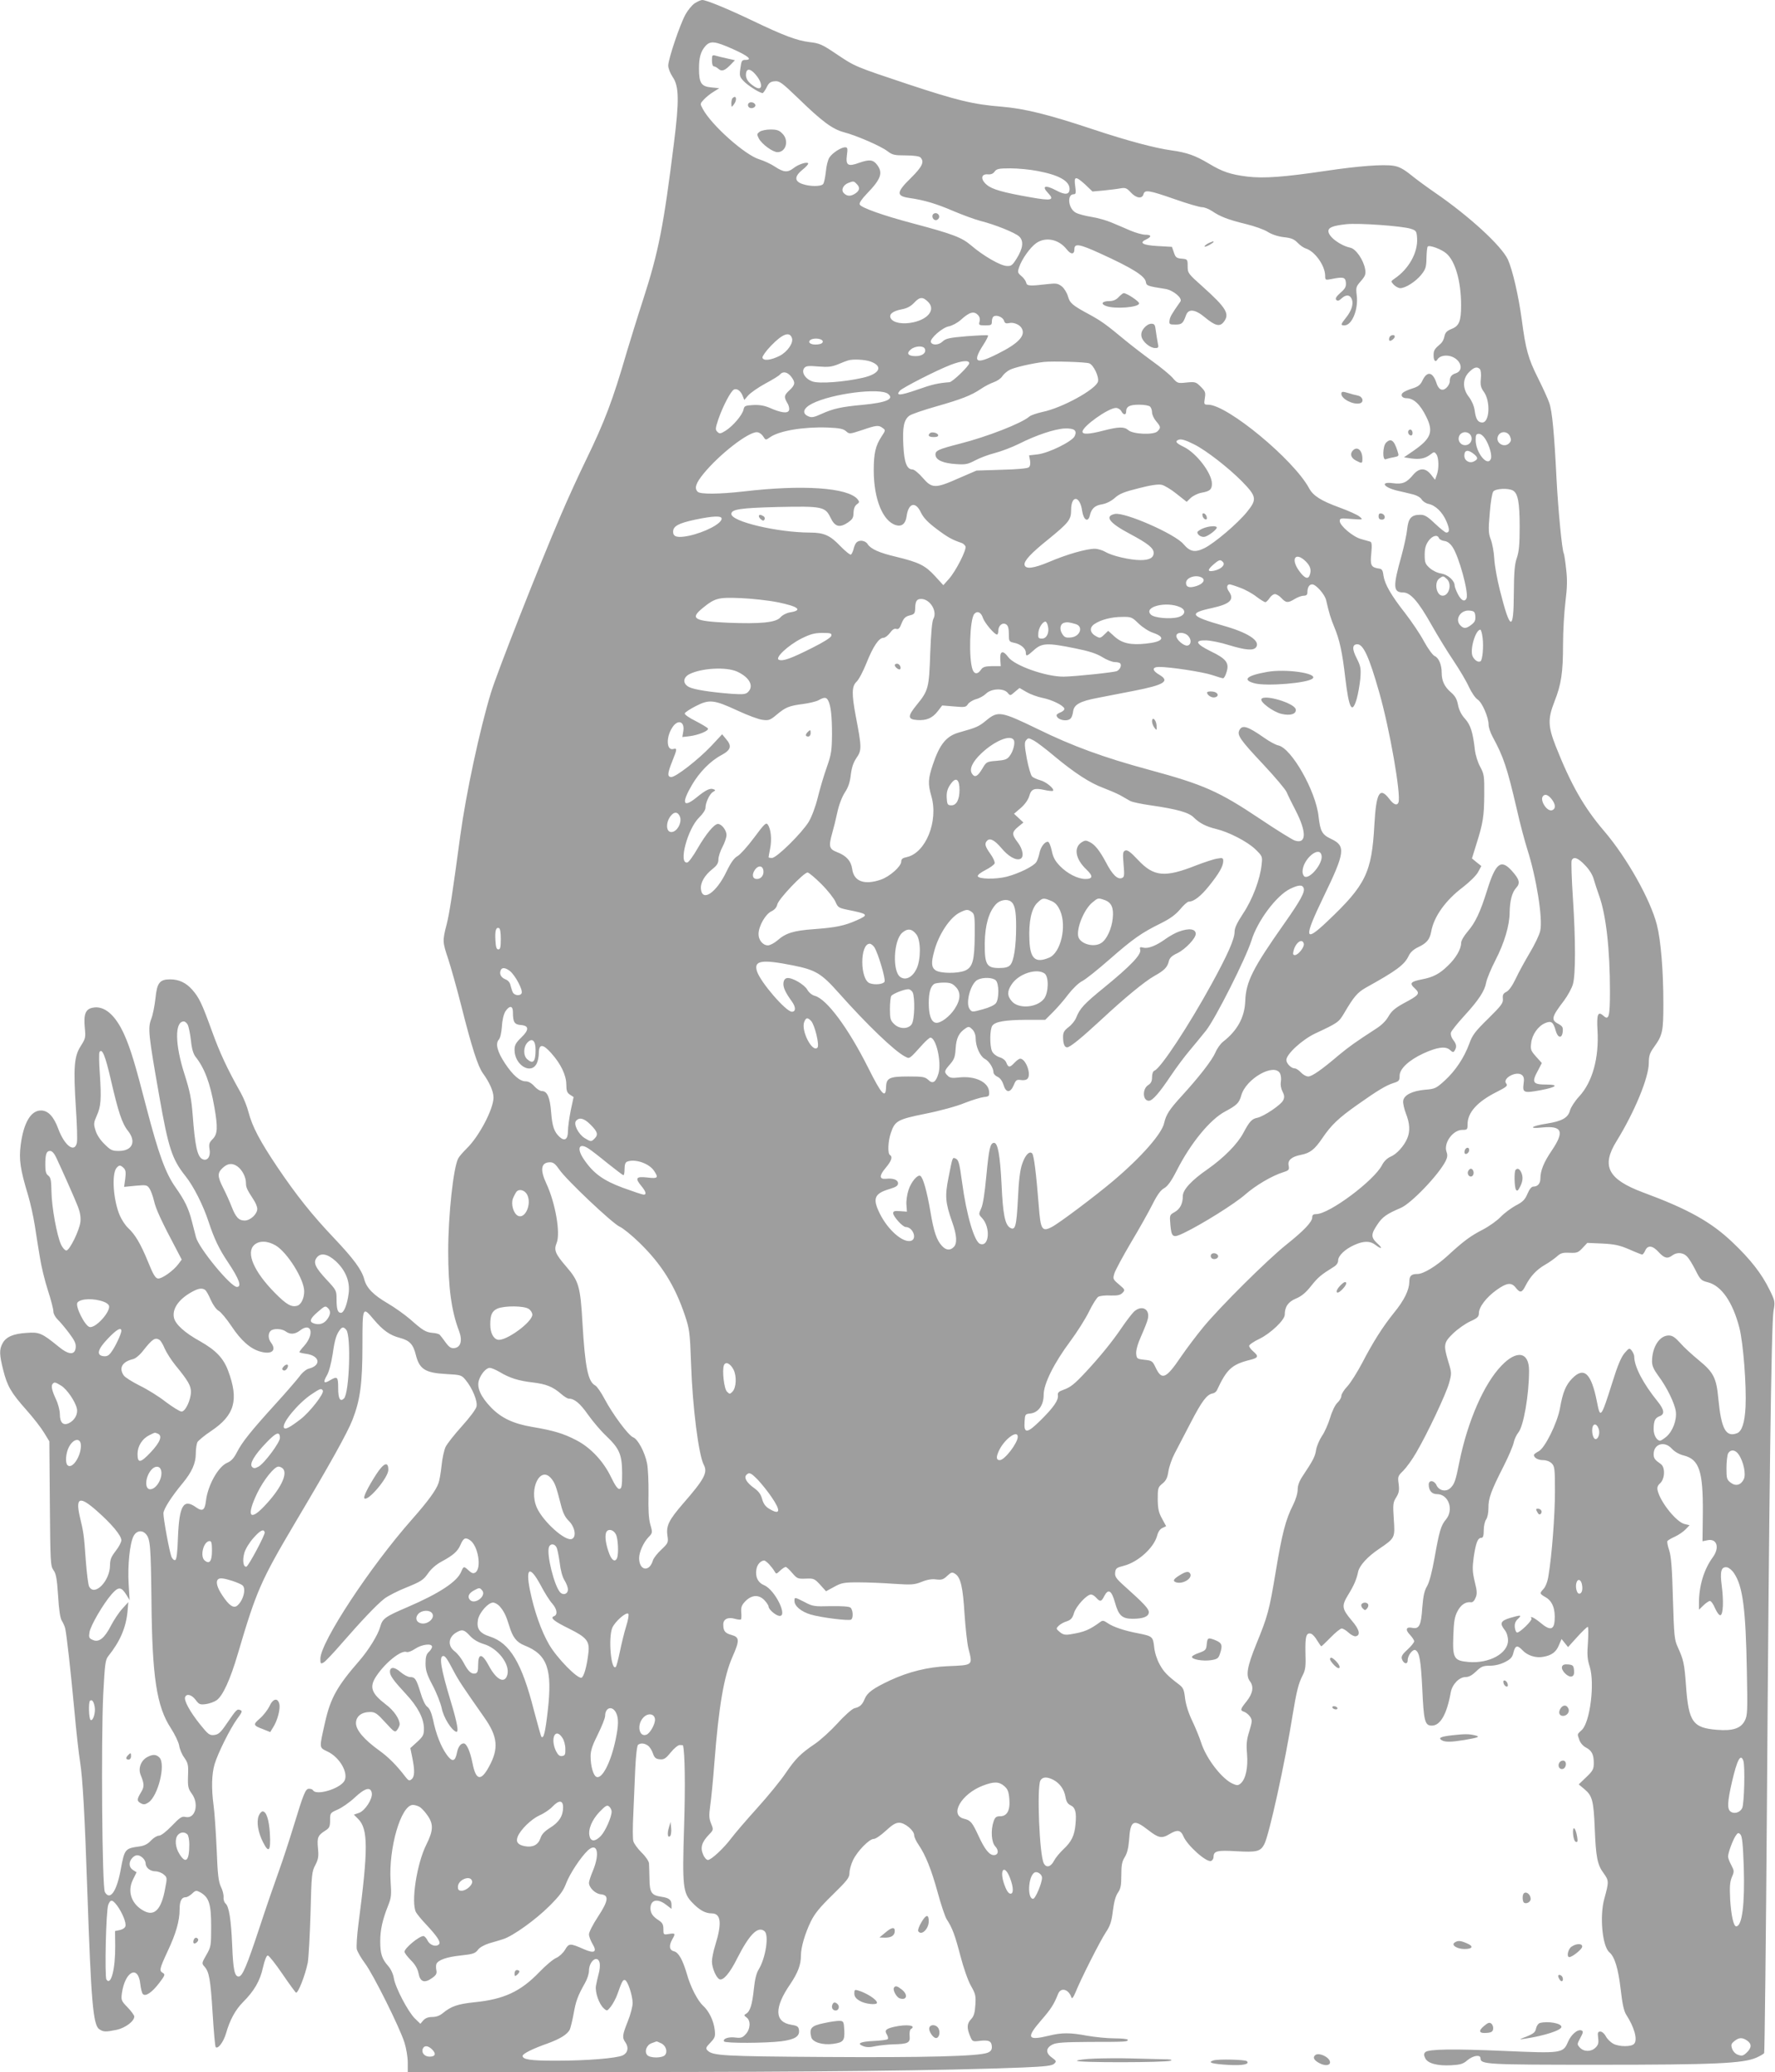 <?xml version="1.0" standalone="no"?>
<!DOCTYPE svg PUBLIC "-//W3C//DTD SVG 20010904//EN"
 "http://www.w3.org/TR/2001/REC-SVG-20010904/DTD/svg10.dtd">
<svg version="1.0" xmlns="http://www.w3.org/2000/svg"
 width="1097pt" height="1280pt" viewBox="0 0 1097 1280"
 preserveAspectRatio="xMidYMid meet">
<g transform="translate(0,1280) scale(0.1,-0.1)"
fill="#9e9e9e" stroke="none">
<path d="M4294 12780 c-17 -11 -43 -43 -58 -70 -35 -65 -106 -275 -106 -315 0
-17 12 -48 27 -70 40 -57 41 -148 8 -410 -64 -514 -95 -671 -190 -965 -35
-107 -79 -251 -100 -320 -88 -303 -137 -432 -253 -671 -44 -90 -115 -245 -157
-344 -133 -309 -395 -975 -431 -1095 -69 -226 -154 -623 -189 -880 -48 -356
-67 -482 -85 -552 -26 -100 -25 -108 10 -212 16 -49 53 -179 81 -290 65 -258
103 -375 134 -417 40 -55 65 -111 65 -149 0 -71 -90 -242 -166 -315 -22 -22
-46 -49 -52 -61 -30 -56 -62 -351 -62 -574 0 -222 20 -370 67 -492 22 -59 11
-101 -29 -106 -20 -2 -32 5 -54 35 -15 21 -31 42 -36 47 -4 5 -24 11 -44 12
-43 4 -61 15 -140 85 -33 28 -94 72 -137 97 -89 52 -132 95 -146 150 -16 59
-66 126 -185 252 -137 144 -235 267 -353 442 -108 161 -154 249 -177 337 -9
36 -31 90 -48 120 -84 149 -130 248 -178 381 -62 171 -79 207 -122 256 -38 43
-82 64 -137 64 -64 0 -81 -22 -90 -116 -5 -45 -16 -102 -26 -128 -22 -57 -18
-95 50 -481 56 -319 79 -387 161 -490 50 -62 110 -181 143 -282 34 -104 66
-171 121 -252 68 -102 86 -151 54 -151 -38 0 -236 240 -253 308 -5 20 -17 66
-26 101 -20 77 -43 125 -100 206 -62 87 -106 209 -180 493 -69 267 -98 364
-138 453 -54 119 -122 178 -193 164 -45 -8 -58 -39 -50 -124 6 -59 5 -66 -25
-113 -41 -64 -46 -131 -30 -383 7 -102 10 -198 6 -215 -14 -64 -76 -18 -115
87 -28 76 -63 113 -107 113 -62 0 -107 -75 -125 -212 -12 -91 -3 -151 46 -313
13 -44 32 -127 41 -185 9 -58 23 -148 32 -200 8 -52 30 -143 49 -201 19 -58
34 -117 34 -131 0 -14 12 -35 26 -49 14 -13 46 -51 70 -83 35 -46 44 -66 42
-90 -5 -49 -43 -47 -107 6 -102 83 -118 90 -197 84 -83 -5 -128 -25 -149 -66
-20 -38 -19 -69 5 -164 25 -99 48 -139 143 -246 42 -47 91 -110 109 -140 l33
-54 3 -384 c3 -363 4 -385 22 -411 16 -21 22 -52 29 -158 5 -87 13 -140 23
-155 8 -13 18 -34 21 -48 9 -39 34 -263 57 -510 11 -124 27 -265 35 -315 16
-98 29 -333 45 -805 23 -669 35 -819 73 -845 26 -18 40 -18 109 -4 53 12 108
53 108 82 0 7 -19 33 -41 56 -39 40 -41 45 -36 86 19 137 101 180 114 59 3
-27 10 -55 15 -61 16 -20 57 8 102 67 35 46 38 53 23 62 -24 13 -22 24 28 132
53 112 75 190 75 261 0 52 12 75 39 75 8 0 25 10 38 22 22 21 26 21 51 8 54
-31 67 -72 67 -210 0 -120 -1 -127 -30 -177 -28 -49 -29 -52 -12 -71 30 -33
38 -80 51 -289 7 -111 15 -206 19 -209 14 -14 48 31 64 85 23 82 58 146 105
193 69 69 105 131 123 213 10 45 22 75 30 75 7 0 48 -52 91 -115 43 -63 81
-115 84 -115 14 0 56 108 72 185 5 28 13 165 17 305 6 239 8 259 30 299 19 37
21 54 16 105 -6 66 -1 78 48 109 23 15 27 24 27 63 0 44 1 45 46 65 26 11 74
44 107 75 64 60 99 68 105 26 5 -35 -42 -108 -79 -121 l-32 -11 26 -26 c63
-63 63 -185 2 -652 -9 -68 -13 -137 -10 -153 4 -16 27 -56 51 -88 51 -68 215
-397 244 -490 11 -35 20 -90 20 -122 l0 -59 1318 0 c1196 0 2004 9 2484 28
142 6 181 11 194 24 14 14 13 17 -16 38 -39 28 -37 59 5 80 24 12 72 15 230
16 226 0 235 1 235 13 0 5 -37 9 -82 9 -46 0 -121 8 -168 16 -105 20 -158 20
-235 1 -136 -33 -145 -15 -50 95 61 70 79 99 104 162 17 44 66 30 83 -22 4 -9
12 2 24 30 32 81 154 322 189 374 27 41 35 66 43 133 7 55 17 91 31 111 17 24
21 45 21 107 0 62 4 85 21 112 15 24 23 57 27 106 8 123 27 133 118 62 64 -50
84 -54 132 -25 48 29 69 26 86 -14 24 -57 143 -163 171 -152 8 3 15 14 15 24
0 38 22 43 142 36 126 -7 148 -2 172 44 30 58 128 503 175 799 24 145 36 195
63 246 16 32 19 55 16 138 -2 102 5 127 37 116 8 -4 25 -22 36 -42 12 -19 23
-35 25 -35 3 0 28 25 58 55 29 30 60 55 68 55 8 0 27 -11 43 -26 15 -14 35
-24 44 -22 31 6 23 42 -24 96 -62 74 -65 91 -23 160 36 58 52 96 62 144 9 38
58 92 128 139 100 68 100 68 92 184 -6 92 -5 104 15 135 17 28 20 44 15 83 -6
45 -5 49 28 81 19 19 56 69 81 113 68 116 184 361 203 430 16 59 16 63 -5 131
-31 104 -29 118 30 175 28 27 75 60 105 74 45 20 54 29 54 51 0 38 46 98 109
143 63 45 92 49 119 14 27 -34 38 -32 61 14 30 58 68 98 120 128 25 14 58 38
73 51 23 21 36 25 78 23 46 -2 54 1 81 30 l29 31 93 -4 c75 -4 105 -10 166
-36 40 -18 76 -32 80 -32 4 0 13 11 19 25 16 35 46 31 83 -10 35 -38 55 -43
85 -20 28 21 68 18 91 -8 12 -12 35 -50 52 -84 29 -58 35 -64 75 -74 85 -21
155 -123 196 -282 24 -94 44 -356 38 -487 -5 -98 -22 -152 -53 -164 -69 -26
-97 27 -115 211 -12 131 -29 165 -122 241 -40 33 -92 80 -114 106 -32 35 -48
46 -71 46 -57 0 -103 -72 -103 -161 0 -26 11 -50 38 -87 53 -70 102 -171 109
-221 7 -53 -19 -122 -58 -156 -17 -14 -34 -25 -39 -25 -20 0 -40 34 -40 70 0
52 8 70 36 81 34 12 30 40 -11 91 -90 111 -145 216 -145 278 0 9 -7 25 -15 36
-15 18 -16 18 -45 -15 -21 -25 -43 -77 -75 -180 -70 -222 -75 -227 -95 -123
-35 179 -80 222 -154 146 -39 -40 -58 -86 -75 -184 -17 -92 -93 -245 -131
-265 -17 -9 -30 -19 -30 -23 0 -18 26 -32 57 -32 20 0 41 -8 53 -20 18 -18 20
-33 20 -173 0 -147 -19 -396 -40 -521 -5 -35 -18 -68 -30 -81 -26 -28 -26 -30
14 -53 41 -24 59 -73 54 -142 -4 -60 -29 -64 -87 -15 -40 33 -69 46 -56 26 6
-11 -71 -86 -88 -86 -7 0 -13 14 -15 32 -2 22 3 37 19 52 27 25 19 26 -49 6
-58 -18 -65 -33 -32 -75 12 -15 20 -41 20 -64 0 -80 -117 -144 -244 -133 -91
8 -99 23 -94 162 3 89 8 118 26 152 21 40 50 59 83 55 10 -2 21 9 28 27 11 24
10 42 -5 101 -14 61 -15 83 -6 151 13 88 25 119 47 119 11 0 15 13 15 48 0 26
7 55 15 66 8 11 14 40 14 70 -1 59 16 106 94 259 30 59 58 125 62 145 4 20 17
48 29 63 32 38 66 233 66 382 0 116 -76 130 -171 30 -108 -112 -208 -342 -259
-591 -24 -121 -31 -141 -58 -166 -27 -24 -69 -14 -84 19 -14 31 -48 34 -48 4
0 -37 19 -59 51 -59 71 0 106 -96 55 -157 -31 -37 -41 -73 -70 -236 -16 -89
-32 -150 -46 -175 -17 -28 -24 -60 -30 -134 -7 -109 -19 -133 -62 -124 -38 8
-45 -11 -14 -43 14 -15 26 -33 26 -40 0 -7 -18 -30 -41 -51 -31 -28 -40 -42
-35 -58 10 -31 36 -37 36 -8 0 31 33 72 49 62 24 -15 32 -63 41 -236 9 -203
16 -230 59 -230 53 0 93 71 117 205 9 50 52 95 92 95 20 0 40 11 65 35 31 30
43 35 84 35 31 0 65 8 93 22 37 19 47 30 54 61 11 43 24 46 56 12 30 -32 82
-49 128 -40 52 9 80 30 97 73 l16 37 20 -25 20 -25 57 63 c31 34 60 62 65 62
4 0 4 -43 1 -95 -6 -76 -4 -105 11 -151 32 -103 2 -343 -49 -391 -30 -28 -29
-22 -15 -62 6 -18 24 -38 40 -46 37 -19 49 -44 49 -96 0 -37 -5 -48 -46 -87
l-47 -45 37 -31 c47 -40 55 -71 62 -241 7 -177 16 -225 55 -277 33 -46 33 -52
4 -158 -30 -108 -12 -295 32 -331 32 -27 54 -99 69 -226 10 -90 20 -136 34
-158 50 -77 72 -154 50 -180 -16 -20 -92 -20 -130 0 -16 9 -37 29 -45 45 -9
17 -24 30 -34 30 -16 0 -18 -6 -14 -39 4 -31 1 -43 -16 -60 -27 -27 -72 -27
-97 0 -18 20 -18 21 3 60 18 33 19 41 7 46 -24 9 -64 -25 -84 -72 -29 -69 -42
-70 -385 -55 -320 14 -477 12 -496 -7 -10 -10 -10 -18 -1 -37 15 -33 76 -49
163 -44 54 3 72 8 98 31 36 30 81 36 81 12 0 -38 33 -40 730 -40 717 0 894 8
975 44 23 10 45 23 48 28 3 5 11 691 17 1524 13 1879 27 2986 41 3062 10 55 9
61 -25 130 -48 98 -117 187 -229 293 -131 125 -274 205 -553 308 -217 81 -259
163 -163 317 111 180 199 392 199 483 0 43 6 61 31 96 54 75 59 96 59 268 0
205 -15 390 -40 489 -40 156 -185 414 -325 578 -126 147 -206 288 -300 525
-48 123 -50 169 -8 276 42 106 53 179 53 354 0 80 7 199 15 263 11 89 12 138
4 203 -5 48 -12 90 -14 94 -11 17 -35 269 -45 458 -14 283 -27 422 -45 473 -8
24 -40 94 -70 154 -60 119 -76 177 -100 360 -20 148 -57 308 -86 372 -40 85
-239 268 -452 414 -48 33 -115 82 -148 109 -45 36 -73 51 -107 56 -65 10 -219
-2 -414 -31 -263 -39 -386 -48 -488 -36 -106 13 -155 30 -240 81 -82 49 -135
68 -230 81 -101 14 -268 58 -485 130 -276 92 -422 128 -565 140 -175 14 -274
38 -579 139 -330 110 -325 108 -443 187 -86 58 -103 66 -166 73 -79 10 -159
40 -357 135 -151 72 -280 125 -305 125 -8 0 -29 -9 -46 -20z m235 -283 c96
-43 124 -67 78 -67 -22 0 -25 -5 -31 -51 -7 -48 -5 -54 21 -81 26 -27 97 -72
116 -73 4 0 15 16 25 35 13 28 24 36 50 38 29 3 43 -7 145 -105 148 -144 212
-191 283 -210 77 -20 227 -85 269 -117 30 -23 43 -26 112 -26 48 0 84 -5 91
-12 27 -27 12 -58 -59 -128 -90 -88 -91 -111 -9 -123 93 -13 171 -37 275 -82
55 -23 128 -50 162 -59 92 -23 216 -73 242 -97 29 -28 24 -73 -17 -138 -25
-40 -33 -46 -60 -44 -39 1 -147 64 -219 126 -59 50 -109 70 -361 137 -189 50
-322 98 -329 117 -4 9 14 35 44 66 89 92 102 130 62 181 -24 30 -47 32 -110
10 -68 -25 -83 -15 -75 46 6 44 4 50 -11 50 -25 0 -79 -35 -97 -63 -9 -13 -19
-52 -22 -88 -4 -35 -11 -70 -17 -76 -12 -16 -81 -16 -127 0 -51 17 -51 47 -1
88 22 17 38 35 36 40 -8 11 -61 -6 -91 -30 -36 -28 -61 -26 -114 9 -25 17 -69
37 -98 46 -87 26 -294 210 -348 310 -18 33 -18 33 6 59 14 15 40 36 60 48 l35
22 -50 5 c-61 6 -75 27 -75 117 0 69 11 107 42 141 30 31 59 27 167 -21z m130
-146 c58 -58 60 -122 4 -86 -37 24 -52 45 -53 71 0 38 20 44 49 15z m1752
-607 c134 -25 199 -62 199 -111 0 -37 -28 -39 -85 -8 -64 34 -89 26 -49 -16
44 -46 24 -51 -106 -28 -171 30 -238 49 -271 77 -40 33 -37 68 5 65 20 -2 34
4 43 17 12 17 26 20 97 20 46 0 121 -7 167 -16z m297 -85 l44 -42 67 6 c36 4
83 9 103 13 33 6 41 3 67 -25 33 -36 70 -41 78 -11 8 29 31 26 192 -30 79 -28
156 -50 170 -50 15 0 42 -11 62 -24 50 -34 98 -53 209 -80 54 -13 115 -35 136
-49 24 -15 62 -28 98 -32 47 -5 65 -13 86 -35 14 -15 37 -31 50 -35 56 -17
119 -105 120 -168 0 -27 1 -28 38 -21 74 15 87 12 90 -22 2 -25 -4 -37 -34
-63 -27 -24 -33 -36 -25 -44 8 -8 17 -5 34 11 27 25 53 21 63 -10 9 -29 -4
-69 -37 -110 -34 -43 -35 -48 -10 -48 47 0 87 99 76 186 -6 48 -4 54 26 88 27
31 31 42 26 73 -10 57 -57 126 -92 133 -62 13 -135 68 -135 102 0 23 28 34
111 43 76 8 344 -11 397 -28 35 -11 37 -15 40 -58 6 -88 -51 -191 -139 -250
-24 -17 -24 -17 -5 -38 11 -11 29 -21 40 -21 33 0 96 41 130 83 27 34 31 47
32 103 1 36 4 68 8 71 10 11 84 -16 114 -42 56 -47 92 -173 92 -321 0 -98 -12
-128 -59 -146 -29 -12 -39 -22 -44 -46 -3 -17 -13 -36 -22 -44 -40 -34 -45
-42 -45 -74 0 -33 12 -45 25 -23 14 22 55 29 90 15 58 -24 71 -86 22 -102 -26
-8 -37 -22 -37 -50 0 -11 -9 -29 -21 -40 -25 -23 -49 -11 -62 32 -22 66 -56
73 -84 17 -14 -31 -27 -41 -65 -53 -26 -8 -52 -20 -59 -27 -15 -15 -3 -33 24
-33 44 0 85 -39 122 -115 46 -93 29 -135 -81 -211 l-57 -39 44 -7 c54 -7 86
-1 119 24 23 18 25 18 37 2 16 -22 17 -92 2 -130 l-10 -28 -25 32 c-35 44 -73
43 -111 -2 -40 -48 -66 -59 -124 -51 -81 11 -60 -25 26 -46 28 -6 69 -16 93
-22 26 -6 50 -19 58 -32 8 -13 27 -25 43 -28 43 -9 86 -51 110 -107 21 -49 21
-70 -1 -70 -6 0 -37 25 -69 55 -46 44 -64 55 -91 55 -55 0 -74 -21 -81 -87 -3
-32 -19 -106 -35 -165 -54 -191 -53 -228 10 -228 45 0 94 -56 175 -200 39 -69
101 -170 137 -223 36 -54 79 -126 94 -160 16 -34 40 -70 55 -79 28 -19 67
-110 67 -156 0 -15 11 -48 24 -72 68 -125 90 -190 151 -452 19 -86 49 -196 64
-244 56 -174 97 -429 80 -504 -5 -25 -34 -85 -64 -135 -29 -49 -69 -121 -87
-160 -21 -44 -42 -74 -58 -82 -20 -10 -24 -19 -22 -42 3 -27 -8 -42 -91 -124
-81 -79 -98 -102 -117 -156 -32 -86 -85 -166 -152 -227 -53 -48 -60 -51 -122
-56 -78 -7 -130 -33 -134 -69 -2 -14 6 -49 17 -78 24 -60 27 -109 8 -154 -20
-47 -66 -98 -104 -113 -20 -9 -40 -28 -52 -52 -50 -96 -326 -302 -406 -302
-18 0 -25 -5 -25 -20 0 -28 -50 -81 -159 -168 -117 -93 -409 -383 -514 -510
-42 -51 -103 -132 -136 -180 -94 -139 -120 -151 -158 -72 -20 43 -24 45 -70
50 -46 5 -48 7 -51 37 -2 21 9 61 31 110 19 43 38 90 41 106 14 61 -38 88 -86
44 -13 -13 -48 -58 -77 -101 -57 -84 -131 -175 -220 -271 -72 -77 -95 -95
-140 -111 -28 -10 -35 -17 -33 -33 5 -30 -27 -76 -107 -155 -83 -82 -104 -84
-99 -9 3 46 4 48 35 51 50 5 83 51 83 115 0 68 63 195 165 332 41 55 93 137
115 182 22 45 48 87 59 93 11 5 44 9 75 7 42 -1 59 2 73 16 17 18 17 20 -21
52 -38 32 -39 35 -29 68 6 20 52 105 102 190 51 85 111 192 134 238 29 58 51
88 72 99 21 12 44 43 78 110 86 169 206 315 299 364 73 39 86 53 99 98 28 104
204 204 240 137 6 -12 8 -35 5 -51 -3 -18 0 -41 10 -60 12 -24 13 -36 5 -54
-12 -28 -119 -100 -160 -109 -35 -7 -49 -23 -87 -94 -36 -68 -120 -153 -221
-224 -100 -69 -153 -127 -153 -166 0 -47 -17 -80 -51 -99 -30 -17 -31 -18 -26
-76 7 -81 15 -86 85 -52 110 53 315 181 378 237 64 56 165 116 236 138 34 11
37 15 32 41 -7 33 19 55 77 66 55 11 83 32 130 101 56 83 101 126 219 209 123
87 176 119 223 134 33 10 37 15 37 45 0 42 56 95 146 137 85 39 138 47 165 22
17 -16 22 -16 29 -4 14 22 12 39 -9 66 -11 14 -17 33 -14 45 3 11 40 57 81
102 91 99 128 156 137 208 4 21 29 83 57 137 55 106 88 217 88 296 1 71 15
124 40 151 27 29 21 53 -27 106 -67 74 -100 48 -153 -123 -42 -134 -72 -197
-119 -252 -24 -28 -41 -57 -41 -72 0 -37 -33 -94 -82 -140 -52 -51 -92 -71
-160 -84 -71 -14 -79 -24 -44 -56 34 -32 29 -40 -71 -93 -52 -29 -73 -47 -92
-80 -15 -27 -43 -55 -80 -78 -122 -79 -164 -109 -228 -162 -107 -91 -165 -131
-188 -131 -12 0 -32 11 -45 25 -13 14 -30 25 -38 25 -22 0 -52 30 -52 52 0 36
98 126 179 164 139 65 145 69 178 125 60 102 82 128 135 158 189 105 237 140
264 196 10 22 30 40 57 53 54 25 73 48 82 96 16 93 89 195 197 276 41 32 82
72 93 93 l20 37 -29 23 -29 24 26 84 c43 135 49 177 50 309 1 117 -1 128 -25
173 -15 27 -29 72 -33 105 -12 107 -26 153 -61 192 -23 25 -37 54 -43 85 -7
37 -18 56 -45 79 -39 34 -56 70 -56 120 0 49 -18 92 -43 103 -13 6 -41 45 -66
90 -23 44 -76 122 -116 174 -88 112 -127 180 -135 234 -4 33 -9 41 -30 43 -46
7 -53 20 -45 94 5 52 3 69 -7 72 -7 2 -33 9 -56 16 -50 13 -132 83 -132 111 0
18 6 19 73 13 72 -5 72 -5 50 14 -12 11 -68 36 -125 57 -113 41 -162 72 -187
118 -95 177 -505 516 -624 517 -26 0 -27 2 -21 40 6 35 3 43 -25 71 -30 30
-35 31 -88 26 -54 -6 -57 -5 -87 30 -17 19 -74 66 -126 103 -52 38 -126 95
-165 127 -117 97 -147 119 -220 159 -108 58 -123 71 -135 114 -6 21 -23 49
-38 61 -24 18 -34 20 -87 14 -111 -13 -129 -12 -133 9 -2 10 -15 29 -30 41
-23 20 -24 24 -13 56 17 50 69 122 105 147 59 41 140 24 189 -39 26 -33 47
-32 47 2 0 37 31 32 158 -26 200 -91 279 -140 284 -178 3 -22 11 -25 121 -42
48 -8 107 -57 92 -78 -52 -74 -65 -95 -67 -117 -3 -23 0 -25 36 -25 40 0 48 7
66 58 15 41 56 37 116 -13 64 -53 92 -60 116 -30 40 50 18 87 -129 219 -90 80
-93 84 -93 126 0 43 -1 44 -37 47 -32 3 -38 8 -48 38 l-12 35 -88 5 c-93 5
-118 20 -71 41 35 17 33 29 -6 29 -18 0 -60 12 -93 26 -33 14 -85 37 -115 49
-30 13 -86 29 -124 35 -38 6 -81 17 -97 26 -47 24 -57 114 -13 114 13 0 15 8
9 50 -9 63 2 64 63 9z m-1414 5 c22 -21 20 -40 -6 -58 -29 -20 -52 -20 -72 0
-20 19 -6 51 27 64 31 12 34 12 51 -6z m442 -729 c46 -46 4 -105 -91 -126 -64
-14 -122 -4 -139 23 -15 25 9 46 66 57 33 6 56 18 77 40 35 38 54 39 87 6z
m308 -81 c10 -10 14 -24 10 -40 -6 -22 -4 -24 35 -24 37 0 41 2 41 24 0 14 5
28 11 31 18 12 57 -4 64 -26 5 -16 12 -19 31 -15 25 7 63 -8 76 -28 31 -46
-14 -96 -145 -161 -136 -69 -160 -55 -91 53 20 30 33 57 30 60 -3 3 -62 0
-131 -5 -108 -9 -130 -14 -150 -33 -24 -23 -65 -24 -72 -3 -7 21 71 90 111 97
21 4 54 22 74 40 54 49 81 56 106 30z m-1150 -141 c12 -30 -27 -86 -75 -111
-56 -28 -102 -33 -107 -11 -1 8 22 41 52 72 71 74 115 91 130 50z m191 -23 c0
-10 -12 -16 -34 -18 -39 -4 -64 13 -41 29 23 14 75 7 75 -11z m631 -45 c10
-25 -16 -45 -57 -45 -47 0 -60 17 -29 42 27 22 78 24 86 3z m-337 -78 c82 -29
59 -77 -48 -101 -115 -26 -265 -37 -308 -23 -46 15 -73 58 -52 84 11 13 27 14
87 9 60 -5 82 -2 120 13 26 11 54 22 62 24 28 10 105 6 139 -6z m611 -11 c0
-16 -103 -116 -122 -117 -72 -6 -105 -13 -198 -46 -107 -37 -136 -39 -109 -7
15 18 226 126 314 160 69 26 115 31 115 10z m743 -1 c26 -11 60 -82 53 -112
-13 -48 -221 -163 -344 -188 -35 -8 -71 -20 -80 -28 -48 -42 -261 -125 -430
-168 -136 -35 -154 -43 -150 -72 4 -30 49 -49 127 -54 58 -4 72 -1 116 22 28
15 82 36 122 46 39 10 108 36 152 58 105 53 219 91 281 94 60 2 78 -12 62 -47
-15 -33 -160 -105 -230 -113 l-52 -6 6 -32 c3 -20 1 -35 -8 -42 -8 -7 -77 -13
-168 -15 l-155 -5 -109 -47 c-146 -65 -166 -64 -223 2 -25 29 -53 52 -64 52
-34 0 -51 43 -56 147 -6 114 3 159 37 185 14 10 88 35 165 57 158 45 217 68
278 109 23 16 59 34 79 41 20 7 44 23 52 36 9 14 30 32 46 40 28 15 136 40
210 49 53 6 263 0 283 -9z m2413 -35 c6 -6 9 -32 6 -60 -4 -39 0 -55 19 -81
42 -59 35 -189 -10 -189 -27 0 -40 20 -47 74 -4 29 -18 60 -35 83 -41 51 -41
113 0 154 31 31 50 36 67 19z m-4257 -46 c28 -36 26 -51 -9 -84 -35 -32 -36
-42 -14 -80 10 -15 14 -36 10 -45 -8 -21 -50 -15 -120 16 -31 13 -62 19 -100
17 -51 -3 -56 -5 -61 -29 -8 -34 -65 -101 -111 -130 -31 -19 -37 -20 -50 -7
-14 13 -13 22 6 79 28 81 78 176 97 183 19 8 42 -10 54 -42 l9 -23 24 28 c14
16 61 49 105 73 45 24 86 49 92 57 18 21 46 15 68 -13z m599 -107 c41 -32 -9
-54 -157 -68 -131 -12 -181 -23 -254 -56 -48 -22 -62 -24 -83 -14 -40 18 -28
51 26 78 123 62 418 99 468 60z m1620 -79 c7 -7 12 -23 12 -36 0 -13 11 -37
25 -54 30 -35 30 -41 8 -63 -23 -23 -152 -18 -180 8 -25 22 -60 21 -153 -3
-88 -23 -130 -25 -130 -7 0 33 160 147 207 147 12 0 27 -9 33 -20 13 -25 30
-26 30 -2 0 31 22 42 80 42 31 0 61 -5 68 -12z m-1653 -132 c19 -13 18 -15 -7
-53 -37 -56 -48 -104 -48 -208 0 -178 56 -315 137 -339 36 -11 60 9 66 54 11
83 55 95 88 25 16 -33 42 -61 98 -103 69 -52 97 -67 154 -86 9 -3 20 -13 24
-21 8 -21 -60 -154 -103 -202 l-34 -38 -52 57 c-60 65 -98 84 -238 118 -107
25 -159 49 -178 79 -14 23 -54 28 -70 8 -6 -6 -14 -25 -17 -40 -4 -15 -11 -30
-16 -33 -5 -3 -35 21 -67 54 -62 65 -100 82 -187 82 -202 1 -485 68 -485 115
0 29 55 37 286 43 277 6 294 2 327 -66 27 -57 56 -64 107 -30 29 20 35 30 35
61 1 24 7 41 20 51 17 12 18 16 5 32 -60 72 -339 91 -705 48 -150 -17 -267
-18 -283 -2 -22 22 -12 53 37 113 98 119 273 255 328 255 13 0 29 -10 39 -25
16 -25 16 -25 43 -6 57 40 206 65 354 60 76 -3 99 -8 116 -23 20 -18 22 -18
98 7 91 31 103 32 128 13z m3635 -46 c15 -28 -4 -60 -35 -60 -31 0 -50 32 -35
60 6 12 21 20 35 20 14 0 29 -8 35 -20z m242 -5 c8 -19 8 -28 -2 -40 -32 -38
-94 1 -70 45 16 29 58 26 72 -5z m-152 -17 c26 -42 42 -101 34 -122 -20 -53
-94 38 -94 116 0 31 3 38 20 38 12 0 28 -13 40 -32z m-1800 -33 c74 -37 209
-142 293 -226 94 -96 97 -113 34 -191 -59 -73 -201 -193 -263 -224 -59 -29
-89 -23 -130 25 -53 63 -364 199 -424 186 -66 -14 -34 -56 95 -124 109 -58
145 -87 145 -116 0 -31 -26 -45 -82 -45 -63 0 -175 26 -215 50 -19 11 -49 20
-67 20 -52 0 -174 -35 -279 -80 -100 -42 -149 -48 -155 -19 -4 24 39 71 149
159 125 102 139 120 139 180 0 94 55 89 68 -6 9 -58 37 -74 48 -27 10 42 31
61 77 68 26 5 56 20 78 40 28 25 58 37 147 59 73 19 121 26 142 21 17 -4 59
-29 92 -56 l62 -49 25 24 c14 13 44 28 66 32 52 9 65 20 65 56 0 65 -96 190
-175 228 -46 22 -55 34 -32 43 16 7 43 -1 97 -28z m1733 -63 c22 -20 22 -29
-3 -42 -28 -15 -60 4 -60 35 0 37 24 40 63 7z m237 -222 c31 -17 42 -73 42
-223 0 -108 -4 -154 -17 -192 -14 -39 -18 -88 -19 -219 -1 -240 -22 -236 -86
17 -17 67 -33 155 -35 196 -2 40 -12 93 -21 117 -15 38 -16 60 -7 163 5 70 15
126 22 135 15 18 91 22 121 6z m-4890 -174 c0 -31 -105 -85 -203 -106 -70 -14
-97 -7 -97 25 0 35 34 53 137 75 110 23 163 25 163 6z m4433 -120 c3 -8 18
-16 34 -18 18 -2 35 -15 50 -37 40 -59 100 -280 87 -316 -11 -26 -33 -16 -54
25 -11 21 -20 46 -20 53 0 30 -41 67 -82 74 -24 3 -54 18 -72 34 -27 24 -31
34 -31 81 0 39 6 61 23 86 24 33 56 42 65 18z m-822 -145 c28 -29 35 -53 23
-85 -10 -27 -32 -18 -64 26 -56 76 -24 123 41 59z m-512 -4 c15 -18 -14 -44
-57 -53 -41 -8 -41 6 -1 40 35 30 42 31 58 13z m-130 -96 c22 -14 6 -38 -34
-51 -43 -14 -65 -8 -65 19 0 34 63 54 99 32z m1513 -8 c33 -30 14 -103 -26
-103 -39 0 -54 82 -21 106 24 18 25 17 47 -3z m-1277 -54 c31 -11 76 -36 100
-55 25 -19 50 -34 55 -34 5 0 17 11 26 25 9 14 24 25 33 25 10 0 28 -11 41
-25 28 -30 40 -31 82 -5 18 11 43 20 56 20 15 0 22 6 22 19 0 32 11 51 30 51
23 0 78 -62 86 -98 17 -75 28 -112 50 -165 33 -78 50 -157 68 -313 23 -193 42
-229 71 -131 8 28 18 84 22 123 5 65 3 77 -22 127 -30 58 -28 87 4 87 37 0 73
-79 135 -297 65 -227 136 -634 119 -680 -9 -22 -30 -14 -57 22 -59 77 -81 38
-92 -160 -16 -296 -53 -372 -291 -597 -143 -136 -147 -105 -23 152 133 274
138 314 48 357 -58 27 -68 47 -79 140 -17 157 -167 420 -248 438 -16 3 -55 24
-86 46 -104 73 -137 83 -155 49 -16 -31 4 -60 149 -214 72 -77 137 -154 143
-170 7 -17 32 -68 56 -114 69 -134 66 -209 -7 -184 -16 6 -112 65 -213 133
-256 171 -348 212 -688 304 -277 75 -470 145 -688 252 -225 109 -244 112 -315
54 -47 -39 -60 -45 -167 -75 -81 -22 -122 -72 -165 -200 -29 -87 -31 -118 -9
-194 45 -155 -35 -352 -153 -377 -25 -5 -33 -12 -33 -27 0 -30 -71 -93 -126
-112 -102 -35 -167 -11 -177 65 -7 50 -36 83 -94 105 -49 19 -53 35 -29 120 8
27 22 84 31 126 10 47 29 95 46 122 21 31 32 63 37 109 6 47 16 77 36 106 32
46 32 65 -5 256 -26 139 -25 186 5 214 14 13 41 65 61 115 41 103 77 156 105
156 10 0 28 14 40 30 15 21 28 29 39 25 14 -4 22 4 33 34 13 32 23 42 49 49
30 7 34 12 35 44 1 45 10 58 37 58 55 0 101 -76 76 -122 -9 -15 -15 -90 -20
-213 -7 -215 -11 -231 -84 -320 -57 -70 -56 -89 4 -93 57 -4 94 12 127 55 l27
35 73 -6 c67 -6 74 -5 86 14 7 11 30 25 50 31 21 5 49 21 62 34 33 32 107 35
133 6 16 -20 17 -20 45 5 l29 24 43 -25 c24 -14 68 -30 98 -36 60 -12 129 -46
136 -66 2 -7 -8 -17 -22 -23 -14 -5 -26 -13 -26 -18 0 -29 68 -44 88 -19 6 6
12 25 14 41 5 43 41 64 153 85 55 11 157 31 226 44 184 36 221 59 155 98 -47
27 -47 49 -2 49 69 0 270 -31 327 -50 32 -11 63 -20 68 -20 6 0 16 18 22 40
17 55 -3 81 -99 127 -93 46 -102 69 -27 67 28 -1 89 -13 136 -28 109 -33 157
-37 173 -13 25 39 -51 89 -204 132 -206 59 -218 77 -69 109 113 25 140 52 103
104 -15 21 -12 42 6 42 5 0 34 -9 65 -21z m-2861 -89 c130 -26 161 -50 78 -63
-22 -4 -47 -17 -59 -31 -28 -32 -123 -41 -325 -33 -210 10 -236 25 -155 91 76
62 97 67 237 61 69 -3 169 -14 224 -25z m2490 -31 c39 -18 31 -50 -14 -62 -51
-13 -147 -4 -167 16 -49 48 95 85 181 46z m1824 -55 c2 -25 -3 -37 -24 -53
-32 -25 -47 -26 -68 -5 -37 37 0 98 57 92 28 -3 32 -7 35 -34z m-3043 -12 c11
-31 71 -102 87 -102 4 0 8 11 8 24 0 32 26 53 48 39 12 -7 17 -25 17 -59 0
-46 1 -48 33 -55 40 -8 72 -35 72 -61 0 -25 7 -23 51 17 48 43 82 45 253 10
86 -17 132 -32 168 -54 27 -17 62 -31 78 -31 16 0 31 -4 34 -9 9 -14 -3 -38
-22 -47 -21 -8 -257 -33 -328 -34 -109 -1 -304 68 -343 121 -32 44 -52 38 -49
-13 l3 -43 -54 0 c-44 -1 -57 -5 -69 -23 -19 -28 -40 -28 -51 1 -25 68 -18
309 10 344 19 22 43 11 54 -25z m962 -34 c24 -23 62 -48 89 -57 82 -28 63 -56
-44 -67 -94 -10 -147 2 -193 43 l-40 36 -25 -24 c-23 -22 -27 -23 -52 -8 -37
20 -40 53 -8 74 40 27 106 44 171 44 56 1 61 -1 102 -41z m-561 -14 c11 -41
-7 -79 -36 -79 -22 0 -25 4 -23 33 1 31 26 72 44 72 5 0 12 -12 15 -26z m171
11 c51 -14 29 -78 -29 -83 -30 -3 -40 1 -53 22 -19 29 -13 63 13 69 18 5 31 3
69 -8z m2516 -86 c7 -55 -1 -137 -13 -144 -14 -9 -37 6 -49 31 -18 40 18 164
48 164 4 0 11 -23 14 -51z m-4025 14 c-2 -11 -46 -39 -118 -75 -131 -66 -181
-84 -206 -74 -28 11 57 90 140 132 55 27 80 34 128 34 51 0 59 -2 56 -17z
m2206 -2 c21 -23 18 -54 -5 -59 -22 -4 -69 36 -69 59 0 26 51 26 74 0z m-2788
-220 c76 -35 105 -89 67 -126 -14 -14 -30 -16 -102 -11 -130 10 -233 26 -263
42 -39 20 -38 58 2 79 74 38 228 47 296 16z m562 -178 c17 -32 24 -97 24 -210
-1 -99 -4 -122 -32 -202 -18 -50 -43 -135 -56 -188 -14 -57 -37 -118 -56 -150
-43 -70 -198 -223 -227 -223 -11 0 -21 2 -21 4 0 2 4 27 10 56 11 57 4 120
-15 146 -10 15 -21 5 -84 -80 -40 -54 -86 -105 -102 -114 -22 -12 -42 -40 -70
-98 -62 -129 -149 -188 -157 -106 -4 39 23 86 73 125 26 21 35 35 35 58 0 16
11 51 25 77 14 26 25 59 25 74 0 29 -30 68 -53 68 -23 0 -74 -62 -125 -150
-27 -47 -55 -86 -64 -88 -57 -11 1 208 73 278 22 21 39 47 39 59 0 33 26 88
47 99 16 10 17 11 1 17 -20 8 -49 -7 -104 -52 -83 -67 -94 -35 -27 79 46 78
112 146 181 183 60 32 67 57 28 101 l-23 28 -68 -73 c-79 -83 -217 -191 -246
-191 -26 0 -24 23 6 98 30 74 31 82 6 75 -42 -11 -46 72 -6 133 34 53 78 38
68 -23 l-6 -36 44 5 c56 7 122 34 114 48 -4 6 -38 26 -76 46 -39 19 -69 40
-67 47 2 7 33 27 68 45 84 43 112 40 259 -28 62 -29 132 -55 155 -57 37 -5 47
-1 86 32 55 46 77 55 163 66 37 5 80 15 95 23 36 20 49 20 60 -1z m1147 -244
c11 -16 -3 -71 -25 -99 -15 -21 -30 -26 -81 -30 -62 -5 -63 -6 -89 -50 -28
-47 -46 -56 -63 -29 -18 28 3 73 58 125 80 76 179 118 200 83z m125 -4 c15 -8
73 -51 127 -97 124 -103 221 -166 301 -195 34 -13 81 -33 104 -45 22 -13 51
-29 63 -36 13 -7 70 -19 127 -27 165 -24 235 -44 266 -75 35 -35 76 -56 138
-71 79 -19 191 -77 241 -124 45 -44 46 -45 40 -97 -9 -89 -56 -214 -114 -301
-38 -58 -53 -89 -53 -114 0 -44 -43 -141 -140 -318 -143 -261 -316 -524 -355
-539 -9 -3 -15 -19 -15 -40 0 -25 -6 -38 -25 -50 -36 -24 -33 -96 5 -96 23 0
64 47 139 159 33 49 84 117 113 151 29 35 75 90 101 123 59 74 247 448 281
556 37 122 155 279 239 320 52 25 76 27 84 5 9 -24 -19 -76 -119 -218 -196
-278 -238 -361 -242 -481 -4 -100 -49 -182 -138 -251 -15 -12 -36 -41 -46 -65
-21 -49 -103 -154 -210 -271 -75 -82 -95 -113 -107 -165 -14 -66 -140 -210
-315 -358 -114 -96 -335 -262 -380 -285 -60 -31 -69 -17 -80 130 -16 202 -30
314 -41 325 -17 17 -43 -10 -62 -66 -13 -38 -21 -103 -26 -217 -9 -169 -16
-196 -49 -176 -31 19 -44 85 -52 266 -9 180 -23 258 -46 258 -24 0 -32 -35
-48 -203 -10 -108 -21 -179 -32 -202 -16 -35 -16 -37 5 -59 54 -57 45 -182
-12 -160 -35 13 -84 178 -111 380 -17 125 -22 140 -42 148 -18 7 -17 8 -42
-119 -23 -114 -19 -155 22 -272 30 -83 33 -135 10 -157 -22 -22 -47 -20 -72 7
-33 35 -51 87 -72 214 -21 122 -45 209 -62 219 -17 10 -57 -37 -73 -87 -9 -27
-15 -68 -13 -91 l3 -43 -42 3 c-33 3 -43 0 -43 -12 0 -21 59 -86 78 -86 43 0
72 -72 33 -85 -50 -15 -144 67 -194 169 -46 93 -33 123 61 151 40 12 52 20 52
35 0 22 -30 33 -75 28 -42 -4 -42 20 0 69 35 42 43 67 25 78 -15 9 -12 86 6
137 25 74 41 83 214 118 86 17 193 46 241 66 48 19 102 35 120 37 31 3 34 6
32 33 -4 60 -88 99 -185 88 -43 -5 -58 -3 -71 11 -23 22 -22 29 14 70 26 30
32 45 35 97 4 65 20 98 61 125 19 13 24 12 42 -6 13 -13 21 -34 21 -56 0 -50
27 -110 56 -126 27 -14 54 -57 54 -84 0 -8 11 -21 25 -27 16 -7 29 -25 37 -50
15 -50 42 -51 63 -2 13 32 18 36 45 32 18 -3 35 1 41 9 24 28 -12 123 -46 123
-6 0 -22 -11 -35 -25 -29 -31 -38 -31 -50 -1 -5 15 -22 29 -43 35 -20 7 -39
22 -46 37 -15 34 -14 136 2 158 19 25 78 35 210 36 l117 0 48 48 c26 26 69 75
94 109 28 36 64 71 86 82 22 11 98 72 171 136 144 126 197 163 315 221 56 28
90 52 119 86 22 27 46 48 54 48 31 0 75 34 126 98 61 76 87 121 87 153 0 19
-4 21 -37 15 -21 -3 -78 -22 -128 -41 -196 -78 -264 -71 -361 32 -46 49 -66
64 -79 59 -15 -6 -17 -16 -11 -85 6 -68 5 -79 -10 -85 -27 -11 -60 21 -100 99
-38 70 -65 105 -97 122 -25 13 -31 13 -53 -1 -50 -33 -37 -104 31 -168 42 -40
40 -58 -8 -58 -47 1 -110 33 -156 80 -30 31 -43 54 -51 96 -7 31 -17 54 -24
54 -21 0 -45 -34 -52 -71 -4 -19 -12 -43 -19 -54 -16 -26 -107 -71 -184 -91
-68 -17 -172 -15 -178 3 -3 7 19 24 47 38 28 14 54 33 57 41 3 8 -8 34 -26 59
-33 46 -38 64 -20 82 18 18 46 3 88 -46 41 -50 89 -78 116 -67 25 9 18 59 -15
102 -38 50 -37 63 2 96 l33 27 -29 27 -29 27 42 36 c26 23 45 50 52 73 12 44
31 52 94 38 26 -6 50 -8 53 -5 11 11 -43 56 -79 65 -21 6 -44 16 -51 24 -7 7
-22 56 -32 110 -14 76 -15 100 -6 111 15 18 15 18 50 0z m-460 -304 c0 -61
-19 -96 -50 -96 -21 0 -26 5 -28 34 -5 45 3 72 29 105 29 37 49 19 49 -43z
m3659 -57 c26 -33 27 -60 4 -69 -32 -12 -80 64 -56 88 13 14 32 6 52 -19z
m-5389 -104 c19 -36 -14 -100 -51 -100 -35 0 -35 64 -1 103 20 23 39 22 52 -3z
m3968 -247 c7 -47 -70 -142 -104 -129 -7 3 -14 17 -14 31 0 78 108 167 118 98z
m1628 -58 c27 -27 47 -61 54 -87 7 -24 21 -68 32 -98 44 -120 68 -335 68 -594
0 -156 -7 -181 -39 -152 -35 32 -44 12 -38 -89 10 -170 -31 -319 -113 -408
-27 -29 -52 -68 -57 -87 -12 -45 -49 -66 -143 -81 -98 -15 -119 -34 -28 -24
123 12 138 -25 58 -143 -49 -72 -70 -124 -70 -173 0 -30 -17 -49 -42 -49 -13
0 -25 -15 -38 -45 -15 -36 -29 -50 -72 -72 -29 -16 -71 -47 -93 -70 -22 -23
-71 -58 -109 -78 -78 -40 -120 -71 -220 -163 -70 -64 -149 -112 -185 -112 -39
0 -51 -11 -51 -49 -1 -50 -31 -113 -95 -191 -70 -87 -129 -180 -196 -309 -30
-57 -71 -122 -91 -144 -21 -22 -38 -49 -38 -60 0 -11 -11 -30 -24 -42 -14 -13
-33 -51 -45 -92 -12 -39 -34 -90 -51 -114 -16 -24 -32 -62 -36 -85 -6 -41 -19
-66 -81 -159 -23 -34 -33 -61 -33 -87 0 -23 -12 -62 -29 -96 -45 -88 -68 -178
-106 -407 -41 -247 -50 -278 -121 -452 -56 -138 -66 -194 -39 -229 25 -33 18
-75 -20 -123 -41 -51 -42 -57 -15 -66 11 -4 27 -17 36 -30 14 -21 13 -29 -5
-90 -17 -53 -19 -81 -14 -140 7 -83 -8 -154 -38 -181 -16 -14 -23 -15 -48 -4
-66 27 -165 154 -197 253 -9 29 -33 88 -54 133 -25 51 -41 103 -46 143 -6 52
-11 65 -36 84 -75 57 -96 79 -122 127 -16 29 -30 73 -33 106 -7 63 -11 67 -98
84 -86 16 -156 40 -189 63 -23 16 -32 18 -45 8 -70 -51 -100 -63 -186 -77 -32
-5 -46 -2 -65 14 -24 20 -24 22 -8 38 10 10 32 23 50 28 26 9 36 19 46 53 14
43 79 113 105 113 8 0 22 -9 32 -20 24 -27 32 -25 50 11 25 47 45 34 66 -41
22 -80 44 -100 109 -100 66 0 100 14 100 41 0 21 -31 54 -155 165 -48 43 -56
56 -53 80 3 26 9 30 52 41 88 22 186 110 207 185 6 25 19 43 33 49 l23 11 -25
46 c-21 38 -26 60 -27 120 0 70 2 75 29 97 22 18 31 35 37 76 5 30 22 79 38
109 16 30 60 116 99 190 70 135 100 175 136 182 10 1 22 10 26 18 62 133 92
161 208 190 49 12 52 22 17 52 -14 12 -25 27 -25 34 0 7 29 27 63 43 69 33
157 117 157 149 0 49 21 80 69 100 34 14 61 36 94 78 43 54 61 69 140 118 17
10 27 25 27 39 0 30 42 70 100 96 57 26 98 26 130 1 39 -30 48 -23 12 9 -40
37 -40 57 1 117 30 46 57 65 144 102 64 27 233 203 277 289 12 24 13 38 6 57
-20 54 39 136 97 136 31 0 33 2 33 35 0 73 61 140 181 200 59 30 69 38 58 51
-27 32 63 81 97 53 12 -10 15 -24 10 -55 -7 -55 2 -58 109 -38 94 18 111 34
36 34 -89 0 -97 12 -56 87 l24 46 -36 40 c-32 36 -35 44 -30 83 5 52 43 106
87 124 38 16 50 6 65 -48 13 -46 39 -49 43 -5 3 27 -2 34 -27 48 -47 24 -42
43 36 145 22 30 47 75 54 100 17 61 17 270 0 531 -8 119 -11 223 -8 233 11 27
39 18 83 -29z m-5078 -33 c4 -28 -14 -52 -40 -52 -27 0 -33 26 -13 56 20 30
49 28 53 -4z m359 -84 c40 -40 79 -90 87 -110 14 -33 20 -37 73 -48 130 -26
135 -31 58 -65 -76 -34 -130 -45 -266 -55 -125 -9 -173 -24 -225 -70 -19 -16
-45 -30 -58 -30 -32 0 -59 34 -58 71 1 49 43 122 79 139 21 10 33 25 37 43 7
33 163 197 187 197 8 0 47 -33 86 -72z m1419 -103 c26 -11 40 -26 56 -61 42
-96 4 -260 -68 -290 -86 -36 -118 -7 -122 111 -5 110 12 191 48 227 33 32 38
33 86 13z m331 5 c42 -15 57 -48 50 -113 -6 -62 -36 -129 -69 -151 -45 -32
-132 -8 -144 38 -12 51 35 167 86 210 36 30 36 30 77 16z m-581 -8 c25 -17 34
-56 34 -154 0 -125 -14 -214 -36 -239 -13 -14 -31 -19 -70 -19 -77 0 -89 22
-88 155 2 111 25 191 69 239 24 26 67 34 91 18z m-240 -66 c17 -13 19 -27 18
-143 -1 -157 -13 -199 -60 -219 -46 -19 -153 -18 -182 2 -26 18 -28 47 -8 119
27 102 97 208 158 238 41 20 49 21 74 3z m-2911 -167 c0 -50 -3 -64 -15 -64
-11 0 -16 14 -18 54 -4 61 3 84 21 78 8 -2 12 -25 12 -68z m2569 28 c28 -38
28 -155 0 -213 -25 -51 -66 -72 -99 -50 -51 33 -43 227 11 274 33 29 61 25 88
-11z m2394 -58 c4 -20 -35 -69 -55 -69 -12 0 -14 6 -8 28 13 51 55 79 63 41z
m-2654 -21 c23 -37 70 -194 63 -212 -7 -16 -59 -22 -92 -10 -61 24 -61 244 0
244 8 0 21 -10 29 -22z m-502 -112 c139 -28 174 -49 280 -168 175 -197 346
-361 410 -394 31 -16 24 -21 111 75 20 22 42 41 47 41 35 0 69 -148 51 -218
-16 -57 -36 -71 -64 -43 -21 19 -35 21 -123 21 -118 0 -136 -9 -138 -66 -2
-74 -27 -47 -111 121 -123 245 -256 424 -329 443 -18 5 -36 20 -46 37 -18 33
-94 77 -125 73 -13 -2 -21 -12 -23 -30 -3 -27 11 -58 53 -116 24 -34 24 -62
-1 -62 -36 0 -192 180 -215 248 -23 69 27 77 223 38z m-1750 -35 c32 -26 80
-115 72 -136 -8 -19 -44 -16 -55 5 -4 8 -10 28 -14 43 -3 17 -15 31 -31 37
-27 11 -39 32 -30 55 7 20 28 19 58 -4z m3304 -15 c27 -20 25 -117 -3 -155
-42 -56 -158 -66 -200 -16 -29 33 -29 63 0 105 43 65 155 101 203 66z m-302
-42 c21 -20 21 -112 2 -140 -9 -13 -41 -28 -82 -39 -65 -18 -67 -18 -81 1 -28
37 6 161 50 182 33 16 93 14 111 -4z m-249 -39 c34 -33 33 -79 -4 -136 -31
-49 -90 -93 -118 -87 -28 5 -43 48 -43 121 0 66 11 104 34 119 6 4 33 8 59 8
38 0 53 -5 72 -25z m-265 -34 c16 -32 13 -173 -6 -199 -22 -31 -77 -30 -109 3
-22 21 -25 33 -25 92 0 37 4 74 8 80 9 14 77 41 104 42 10 1 22 -8 28 -18z
m-2470 -123 c0 -62 9 -77 48 -80 53 -4 53 -30 3 -78 -33 -32 -41 -46 -41 -76
0 -93 101 -155 137 -84 7 14 13 42 13 63 0 60 25 60 77 1 60 -67 93 -137 93
-195 0 -37 5 -50 22 -61 l23 -15 -18 -84 c-9 -46 -17 -103 -17 -127 0 -50 -20
-64 -51 -36 -34 31 -46 65 -53 154 -7 91 -24 130 -57 130 -12 0 -33 14 -47 30
-17 19 -36 30 -53 30 -36 0 -79 37 -128 111 -47 71 -61 122 -38 147 9 10 16
43 19 82 2 40 11 75 22 93 25 37 46 35 46 -5z m1843 -55 c23 -26 53 -151 39
-165 -32 -32 -102 105 -82 158 11 29 21 30 43 7z m-3853 -23 c6 -11 15 -55 20
-97 5 -52 15 -84 29 -102 55 -69 90 -162 116 -311 22 -126 20 -166 -11 -197
-21 -21 -24 -31 -19 -63 8 -46 -15 -76 -45 -60 -31 16 -45 84 -59 270 -8 103
-17 148 -51 255 -59 183 -61 325 -4 325 7 0 18 -9 24 -20z m2150 -155 c0 -74
-15 -91 -52 -58 -25 22 -24 77 3 104 29 29 49 10 49 -46z m-2625 -185 c46
-199 69 -270 106 -316 53 -67 27 -124 -57 -124 -41 0 -51 5 -89 43 -26 25 -48
59 -55 85 -12 38 -11 47 8 90 26 57 29 101 19 259 -5 67 -6 127 -2 134 16 26
36 -23 70 -171z m2966 -279 c42 -42 48 -61 23 -85 -20 -20 -22 -20 -60 3 -39
24 -71 86 -54 107 21 24 51 16 91 -25z m-11 -148 c14 -9 66 -49 116 -90 50
-40 94 -73 97 -73 4 0 7 18 7 39 0 26 5 41 16 45 49 19 137 -11 167 -58 28
-42 23 -48 -43 -40 -70 8 -77 -4 -35 -54 27 -33 32 -52 13 -52 -7 0 -64 19
-127 42 -122 45 -183 89 -241 174 -49 71 -32 109 30 67z m-3292 -55 c33 -70
113 -249 134 -303 13 -34 18 -64 15 -93 -6 -53 -67 -177 -87 -177 -8 0 -23 16
-32 35 -26 54 -59 235 -60 330 -1 70 -5 87 -20 98 -14 10 -18 26 -18 67 0 66
7 85 30 85 12 0 26 -16 38 -42z m3108 -72 c40 -61 330 -335 374 -354 19 -8 75
-53 124 -101 134 -131 216 -261 278 -444 29 -87 32 -103 39 -302 9 -270 47
-565 79 -625 25 -47 2 -89 -128 -238 -89 -103 -106 -138 -97 -199 6 -42 5 -45
-38 -86 -25 -23 -48 -53 -52 -67 -22 -74 -85 -63 -85 15 0 36 26 95 57 128 26
27 27 28 12 80 -10 36 -13 93 -11 187 1 74 -3 160 -9 190 -14 70 -57 150 -86
161 -29 11 -126 142 -176 236 -21 40 -47 78 -58 84 -45 23 -63 113 -79 384
-13 229 -23 261 -100 350 -68 79 -78 102 -60 146 25 60 -7 247 -64 369 -40 86
-32 130 24 130 20 0 33 -11 56 -44z m-1988 18 c28 -20 52 -65 52 -101 0 -28 6
-41 47 -104 13 -19 23 -44 23 -57 0 -32 -43 -72 -78 -72 -36 0 -55 20 -81 87
-11 29 -34 80 -51 113 -37 73 -37 94 -4 125 31 29 60 32 92 9z m-703 -10 c12
-12 14 -27 9 -66 l-7 -50 70 7 c66 6 72 5 86 -16 9 -12 22 -48 29 -78 11 -49
44 -122 146 -314 l25 -48 -20 -27 c-31 -42 -103 -93 -127 -90 -16 2 -30 26
-61 103 -46 112 -79 168 -124 210 -17 16 -39 50 -50 75 -41 94 -52 257 -21
295 16 19 25 19 45 -1z m2493 -164 c30 -58 -13 -154 -58 -130 -27 15 -43 71
-30 106 6 15 16 34 22 42 17 20 51 10 66 -18z m-1554 -314 c72 -43 176 -209
176 -283 0 -42 -18 -81 -42 -89 -37 -11 -68 7 -140 80 -129 131 -179 247 -127
295 30 28 82 27 133 -3z m370 -96 c62 -57 90 -127 81 -199 -9 -69 -29 -121
-48 -121 -20 0 -27 22 -27 85 0 52 -2 56 -60 118 -71 76 -85 106 -64 136 24
34 67 27 118 -19z m-807 -178 c7 -4 23 -32 36 -63 14 -31 35 -60 49 -67 13 -7
49 -50 79 -95 59 -89 118 -141 180 -157 69 -19 100 8 64 56 -18 23 -19 56 -3
72 17 17 70 15 94 -3 27 -20 57 -18 87 5 71 56 93 -19 27 -94 -17 -18 -30 -36
-30 -39 0 -2 18 -7 40 -10 87 -11 98 -72 18 -92 -16 -4 -41 -25 -58 -49 -17
-22 -83 -99 -148 -170 -150 -165 -207 -236 -238 -298 -18 -35 -35 -54 -59 -64
-56 -23 -120 -138 -132 -234 -7 -60 -21 -70 -62 -41 -77 55 -103 11 -111 -183
-3 -98 -9 -141 -17 -143 -7 -3 -17 6 -23 19 -12 28 -50 233 -50 269 0 26 50
104 120 188 56 68 80 122 80 181 0 28 5 60 10 71 6 10 44 42 85 69 146 98 172
192 105 372 -29 78 -76 127 -173 182 -96 53 -153 105 -162 146 -12 57 33 119
120 164 33 17 54 20 72 8z m-625 -74 c15 -5 29 -16 31 -23 14 -34 -79 -139
-118 -133 -29 4 -93 131 -76 152 21 25 103 27 163 4z m1386 -40 c18 -18 15
-42 -9 -72 -20 -25 -50 -33 -83 -20 -26 10 -18 30 26 68 46 40 49 41 66 24z
m1240 -4 c12 -8 22 -24 22 -35 0 -47 -166 -167 -214 -155 -28 7 -46 44 -46 94
0 60 11 83 44 98 44 19 166 18 194 -2z m-959 -64 c58 -69 101 -99 163 -115 60
-16 82 -40 98 -105 22 -88 58 -111 186 -118 91 -5 96 -6 121 -36 41 -49 76
-131 68 -165 -3 -16 -43 -69 -90 -121 -46 -51 -91 -108 -101 -128 -9 -19 -21
-72 -25 -116 -5 -45 -13 -93 -19 -108 -14 -42 -64 -111 -162 -222 -262 -296
-568 -762 -568 -863 0 -31 2 -33 20 -23 11 6 61 59 112 118 122 140 214 237
262 275 21 17 84 49 139 71 89 36 104 46 132 86 20 29 51 56 87 75 70 38 97
62 114 102 18 42 30 48 58 29 51 -33 74 -174 34 -200 -13 -8 -22 -5 -41 12
-30 28 -32 28 -47 -8 -25 -61 -136 -134 -334 -219 -136 -58 -152 -70 -166
-120 -13 -49 -71 -143 -128 -209 -138 -158 -179 -232 -212 -377 -38 -169 -39
-159 14 -185 78 -37 133 -137 103 -184 -32 -48 -172 -89 -192 -56 -3 6 -14 10
-25 10 -22 0 -33 -27 -95 -230 -26 -85 -67 -211 -92 -280 -25 -69 -79 -225
-119 -347 -79 -239 -106 -303 -129 -303 -25 0 -34 41 -40 192 -7 164 -20 241
-41 259 -8 7 -14 24 -12 39 1 14 -6 44 -17 65 -15 33 -20 75 -26 233 -5 107
-13 227 -19 269 -14 106 -12 191 6 254 21 70 96 220 140 281 31 41 33 49 19
54 -20 8 -23 5 -82 -81 -40 -59 -53 -70 -80 -73 -28 -3 -37 4 -86 65 -62 77
-101 148 -93 169 9 24 41 15 65 -17 21 -28 27 -31 64 -26 22 3 52 14 66 24 38
27 84 127 131 287 115 390 142 451 355 811 217 365 321 552 353 633 48 123 62
224 62 463 0 238 1 240 69 159z m-169 -65 c31 -37 19 -390 -14 -424 -24 -23
-36 -2 -36 65 0 70 -5 74 -51 47 -38 -23 -44 -13 -19 30 13 21 27 75 36 132
13 91 23 123 47 153 13 16 22 15 37 -3z m-1390 -7 c-1 -19 -36 -95 -61 -129
-16 -23 -28 -29 -48 -27 -47 5 -39 41 25 108 55 58 84 74 84 48z m237 -56 c6
-4 21 -28 31 -53 11 -25 41 -72 67 -104 78 -95 95 -125 95 -164 -1 -50 -34
-121 -58 -121 -10 0 -54 27 -98 60 -43 34 -116 79 -162 101 -45 23 -89 50 -97
62 -32 46 -10 85 57 101 15 3 43 26 64 54 57 72 73 82 101 64z m3546 -182 c21
-41 18 -113 -7 -138 -15 -15 -17 -15 -33 1 -18 17 -31 131 -19 163 10 25 39
12 59 -26z m-1446 -15 c63 -38 118 -55 205 -65 83 -10 124 -26 176 -71 18 -16
39 -29 47 -29 35 0 70 -29 119 -99 30 -42 79 -100 111 -130 84 -80 99 -116
100 -231 0 -79 -3 -95 -16 -98 -11 -2 -27 20 -53 74 -47 97 -125 181 -214 227
-78 41 -141 60 -272 82 -118 20 -191 55 -254 119 -65 67 -91 125 -76 170 13
40 45 76 67 76 9 0 36 -11 60 -25z m-2709 -85 c36 -22 87 -97 97 -141 8 -35
-14 -74 -50 -91 -35 -16 -55 4 -55 56 0 23 -11 65 -25 94 -25 54 -31 83 -18
95 10 10 15 9 51 -13z m1617 -30 c11 -17 -80 -133 -137 -177 -68 -52 -95 -66
-103 -53 -16 26 86 150 169 206 55 37 62 39 71 24z m7885 -236 c10 -26 -1 -64
-19 -64 -11 0 -21 25 -21 54 0 43 26 49 40 10z m-8906 -30 c32 -12 17 -52 -42
-115 -64 -68 -82 -70 -82 -11 0 48 29 94 71 115 40 20 34 18 53 11z m756 -27
c0 -28 -96 -157 -132 -177 -22 -12 -30 -12 -40 -2 -18 18 13 72 88 150 61 64
84 72 84 29z m4560 7 c0 -38 -81 -144 -111 -144 -23 0 -24 20 -3 63 35 70 114
126 114 81z m-5790 -55 c0 -68 -55 -148 -83 -120 -15 15 -10 75 8 110 28 56
75 62 75 10z m9833 -19 c17 -18 44 -34 72 -41 97 -24 121 -97 119 -357 l-2
-173 30 6 c59 13 78 -45 33 -106 -54 -74 -85 -175 -85 -283 l0 -40 28 27 c15
15 34 27 40 27 7 0 22 -21 32 -46 12 -26 25 -44 33 -42 17 6 20 87 8 181 -12
89 -4 120 32 115 12 -2 32 -18 44 -37 54 -80 72 -219 79 -601 5 -253 4 -278
-13 -310 -24 -47 -74 -64 -171 -56 -150 12 -176 48 -192 272 -10 137 -15 160
-51 239 -21 46 -23 70 -30 300 -5 192 -11 261 -23 298 -9 26 -14 52 -11 57 3
5 25 18 48 28 23 11 52 31 65 45 l24 25 -30 7 c-50 11 -149 133 -167 206 -5
20 -1 32 16 47 29 28 31 99 3 118 -37 26 -44 35 -44 61 0 64 68 84 113 33z
m413 -36 c30 -44 46 -123 31 -152 -18 -37 -50 -45 -81 -21 -24 18 -26 27 -26
90 0 39 5 79 10 90 15 27 46 24 66 -7z m-9751 -95 c14 -45 -27 -119 -67 -119
-36 0 -31 78 9 122 22 24 50 23 58 -3z m753 9 c33 -33 -16 -130 -117 -235 -90
-94 -108 -56 -41 84 41 83 105 163 131 163 8 0 20 -5 27 -12z m2938 -72 c23
-25 61 -72 83 -105 59 -86 53 -113 -16 -71 -22 13 -35 31 -43 60 -8 30 -22 48
-50 68 -45 32 -64 64 -47 81 18 18 28 13 73 -33z m-1277 8 c21 -27 28 -45 57
-158 13 -52 26 -79 51 -103 37 -38 47 -98 17 -110 -41 -16 -177 107 -216 193
-52 118 23 265 91 178z m-2810 -198 c91 -80 151 -152 151 -181 0 -12 -16 -42
-35 -66 -27 -35 -35 -53 -35 -87 0 -99 -96 -196 -129 -133 -6 10 -15 84 -21
163 -11 156 -13 170 -37 270 -27 119 0 128 106 34z m1037 -132 c4 -13 -99
-207 -113 -212 -19 -5 -26 38 -13 85 8 26 31 64 58 94 41 46 62 56 68 33z
m2171 -14 c13 -26 17 -117 7 -144 -11 -27 -31 -18 -47 22 -21 53 -30 106 -22
132 9 29 46 23 62 -10z m-2905 3 c27 -31 30 -72 34 -408 4 -475 32 -657 120
-791 24 -37 47 -85 51 -106 3 -22 17 -56 32 -76 23 -33 26 -45 23 -112 -2 -67
1 -80 23 -110 48 -65 21 -160 -40 -144 -21 5 -34 -4 -83 -55 -36 -37 -67 -61
-80 -61 -12 0 -34 -14 -49 -30 -19 -21 -41 -32 -68 -36 -94 -13 -95 -14 -120
-149 -25 -132 -66 -188 -97 -133 -17 31 -24 927 -10 1222 10 188 13 212 31
235 73 91 109 175 119 275 l5 59 -38 -42 c-21 -23 -52 -70 -69 -103 -40 -78
-75 -106 -112 -89 -24 10 -26 16 -21 48 7 42 86 177 138 236 41 46 58 46 90
-5 l20 -33 -6 100 c-7 113 7 250 30 295 18 35 53 40 77 13z m408 -103 c0 -64
-15 -85 -45 -60 -31 26 -7 120 31 120 11 0 14 -14 14 -60z m2129 22 c6 -11 14
-53 20 -95 5 -46 17 -90 30 -110 12 -19 21 -44 21 -56 0 -27 -27 -38 -47 -19
-37 38 -87 238 -70 282 9 22 34 20 46 -2z m1314 -105 c12 -13 27 -32 33 -43
11 -19 12 -19 36 4 13 12 28 22 34 22 5 0 23 -17 40 -37 30 -35 35 -37 84 -35
49 2 54 0 89 -38 l36 -40 50 27 c45 25 60 28 150 28 55 0 154 -4 220 -9 109
-7 125 -6 171 12 34 14 64 19 90 15 32 -4 44 -1 68 22 25 23 30 25 50 12 33
-22 47 -81 57 -247 6 -85 16 -181 24 -213 27 -107 32 -103 -130 -110 -121 -5
-241 -35 -353 -87 -106 -50 -141 -75 -158 -115 -15 -37 -30 -50 -64 -58 -14
-4 -60 -44 -103 -92 -43 -47 -106 -104 -138 -126 -92 -62 -123 -94 -183 -182
-30 -45 -110 -143 -177 -217 -67 -74 -138 -157 -159 -185 -47 -63 -125 -135
-145 -135 -9 0 -23 16 -30 35 -18 41 -8 75 36 121 29 30 29 31 14 68 -13 32
-14 50 -6 109 6 40 18 160 26 267 27 349 59 534 111 653 46 104 45 123 -5 137
-40 11 -51 24 -51 65 0 33 29 47 71 35 18 -5 35 -7 38 -4 3 2 4 23 2 44 -2 33
3 45 27 70 40 39 83 40 117 4 14 -15 25 -32 25 -39 0 -16 41 -53 65 -57 58 -9
-25 161 -92 189 -39 16 -57 53 -48 100 5 29 26 52 48 53 4 0 18 -10 30 -23z
m-1412 -129 c24 -46 56 -97 72 -114 30 -35 35 -69 11 -78 -26 -10 -1 -31 93
-77 107 -53 127 -77 120 -144 -9 -85 -28 -153 -43 -159 -24 -9 -151 120 -200
204 -48 82 -93 208 -119 338 -28 140 0 152 66 30z m-1905 26 c27 -9 55 -21 62
-27 25 -19 6 -95 -32 -126 -22 -18 -50 0 -91 62 -33 49 -43 85 -28 100 10 11
36 8 89 -9z m8340 -18 c8 -34 1 -61 -16 -61 -16 0 -26 45 -16 71 8 22 25 17
32 -10z m-6796 -41 c28 -33 -44 -90 -75 -59 -18 19 -9 41 24 59 33 18 36 18
51 0z m107 -97 c27 -30 41 -59 60 -121 21 -71 45 -102 95 -122 141 -56 173
-146 143 -406 -15 -130 -25 -172 -39 -158 -3 3 -23 76 -46 162 -74 292 -148
417 -272 457 -65 21 -84 49 -74 105 9 44 63 105 93 105 11 0 29 -10 40 -22z
m-418 -42 c26 -31 -31 -79 -74 -62 -25 9 -29 35 -10 56 21 23 67 26 84 6z
m1201 -82 c-12 -38 -29 -109 -39 -157 -10 -48 -21 -91 -25 -94 -29 -29 -48
178 -22 241 16 38 86 100 99 87 5 -5 -1 -39 -13 -77z m-966 -59 c21 -23 50
-40 85 -51 87 -25 163 -124 147 -188 -15 -60 -67 -36 -115 54 -41 77 -66 80
-66 5 0 -40 -4 -50 -18 -53 -25 -5 -44 14 -72 67 -13 25 -37 56 -54 69 -47 35
-41 91 14 120 32 18 45 14 79 -23z m-234 -68 c0 -8 -9 -22 -20 -32 -15 -14
-20 -31 -20 -71 0 -42 8 -68 44 -136 24 -45 49 -109 56 -141 11 -57 60 -135
89 -145 18 -6 8 52 -35 194 -60 199 -72 274 -44 274 12 0 25 -19 63 -92 33
-62 55 -95 191 -289 83 -118 89 -192 28 -303 -50 -92 -81 -85 -102 23 -14 71
-36 121 -54 121 -19 0 -35 -21 -42 -58 -11 -55 -29 -59 -63 -12 -36 50 -67
129 -85 218 -10 43 -21 68 -35 78 -13 9 -29 43 -42 87 -26 85 -34 97 -65 97
-13 0 -39 14 -59 31 -37 33 -65 33 -65 2 0 -25 22 -55 98 -137 74 -79 112
-152 112 -215 0 -38 -5 -48 -42 -82 l-42 -38 12 -59 c16 -79 15 -117 -4 -133
-14 -12 -19 -10 -38 14 -54 71 -106 123 -162 163 -93 67 -144 126 -144 169 0
42 34 69 88 69 30 0 43 -9 93 -64 57 -62 60 -64 74 -46 8 11 15 26 15 34 0 33
-37 87 -86 123 -90 69 -103 108 -58 175 56 84 153 161 186 149 9 -4 32 5 53
19 41 28 105 36 105 13z m-2085 -370 c7 -36 -10 -91 -25 -82 -11 7 -14 108 -4
118 12 11 23 -3 29 -36z m3222 -37 c17 -33 16 -79 -2 -165 -29 -140 -83 -246
-118 -232 -20 7 -37 67 -37 128 0 34 11 68 45 135 24 49 45 100 45 115 0 51
44 64 67 19z m241 -40 c3 -28 -30 -88 -53 -96 -43 -17 -60 55 -24 100 28 36
73 33 77 -4z m-572 -116 c10 -14 18 -44 18 -67 1 -35 -2 -42 -20 -45 -16 -2
-25 6 -38 31 -37 79 -3 148 40 81z m529 -48 c11 -8 24 -29 30 -47 9 -27 18
-35 42 -37 26 -3 37 4 68 42 21 26 46 46 56 46 11 0 19 -1 20 -2 12 -44 15
-249 7 -499 -12 -374 -7 -413 50 -472 45 -47 81 -67 121 -67 57 0 64 -61 21
-198 -11 -35 -20 -80 -20 -99 0 -40 27 -102 47 -110 23 -9 63 37 108 127 76
150 129 204 170 170 29 -24 7 -167 -37 -238 -14 -23 -23 -62 -29 -120 -10 -95
-23 -138 -48 -152 -14 -8 -14 -10 3 -23 27 -19 24 -73 -6 -104 -19 -21 -30
-24 -62 -20 -42 6 -81 -7 -71 -24 8 -12 258 -11 354 1 83 11 114 30 109 69 -3
22 -10 27 -48 33 -104 17 -106 106 -6 251 47 70 66 119 66 177 0 51 25 135 61
210 25 50 56 88 136 166 90 88 103 105 103 134 0 19 10 54 22 79 27 56 100
131 128 131 12 0 45 23 74 50 40 37 61 50 83 50 36 0 93 -48 93 -78 0 -10 12
-37 27 -58 44 -65 79 -153 118 -294 20 -74 45 -148 55 -165 36 -55 52 -99 86
-229 19 -73 47 -153 65 -184 28 -49 31 -62 27 -118 -3 -48 -9 -69 -26 -87 -26
-27 -28 -54 -7 -104 15 -36 15 -36 64 -30 54 6 71 -3 71 -40 0 -16 -8 -27 -27
-34 -57 -22 -392 -30 -1008 -26 -629 4 -690 8 -722 40 -13 13 -11 19 17 48 29
31 32 38 27 81 -7 56 -35 114 -72 148 -34 31 -78 117 -100 196 -26 88 -51 133
-80 140 -29 7 -32 35 -10 74 21 36 19 39 -20 33 -34 -6 -35 -5 -35 30 0 27 -6
39 -27 53 -38 24 -52 44 -53 74 0 54 42 65 96 24 l34 -26 0 25 c0 31 -15 43
-64 50 -60 9 -71 26 -72 110 -1 40 -2 83 -3 96 -1 13 -20 42 -46 67 -25 25
-48 57 -51 71 -4 14 -4 88 0 165 3 76 9 202 12 281 4 85 11 145 18 149 17 12
40 9 61 -6z m6769 -92 c12 -30 6 -268 -7 -294 -14 -28 -51 -38 -73 -20 -20 17
-18 59 10 182 32 137 53 177 70 132z m-4264 -119 c40 -21 67 -59 75 -106 5
-29 14 -43 31 -51 30 -14 38 -43 31 -117 -6 -70 -25 -109 -76 -156 -21 -20
-47 -51 -57 -70 -20 -39 -48 -45 -63 -16 -27 50 -44 469 -21 512 13 23 41 24
80 4z m-304 -38 c22 -19 28 -34 32 -80 6 -71 -14 -107 -57 -107 -24 0 -31 -6
-40 -31 -19 -55 -14 -130 10 -155 24 -26 19 -54 -9 -54 -28 0 -57 37 -95 120
-38 82 -48 95 -90 105 -91 23 -16 153 117 204 68 26 99 26 132 -2z m-2726
-132 c0 -53 -25 -92 -80 -126 -35 -22 -52 -40 -60 -65 -14 -41 -48 -58 -96
-49 -43 8 -57 26 -45 58 17 44 84 109 136 133 28 12 63 36 79 53 41 43 66 41
66 -4z m-889 4 c11 -5 33 -28 49 -51 40 -55 39 -95 -5 -183 -59 -117 -96 -357
-64 -418 7 -12 35 -47 64 -77 68 -73 91 -108 78 -121 -19 -19 -57 -5 -71 24
-7 15 -19 27 -25 27 -27 0 -117 -75 -117 -97 0 -7 18 -31 39 -52 28 -28 42
-53 48 -83 10 -52 37 -61 84 -27 24 17 30 27 26 47 -3 14 -3 32 0 39 10 25 64
44 151 53 75 8 89 13 105 34 10 15 39 31 70 41 29 8 68 20 87 26 60 19 201
120 286 205 64 64 86 94 103 140 23 60 90 161 134 203 58 53 76 -17 32 -124
-14 -33 -25 -67 -25 -76 0 -30 39 -68 73 -71 52 -5 48 -39 -17 -138 -31 -47
-56 -96 -56 -109 0 -13 10 -39 21 -58 32 -52 13 -63 -53 -34 -86 38 -92 37
-116 -4 -12 -20 -36 -42 -54 -50 -18 -7 -66 -47 -106 -89 -115 -119 -218 -167
-400 -185 -104 -11 -144 -25 -195 -67 -19 -16 -41 -24 -66 -24 -25 0 -42 -7
-55 -21 l-18 -21 -34 33 c-42 41 -121 191 -130 249 -4 25 -18 56 -35 75 -39
44 -49 76 -49 153 0 71 14 133 49 221 19 47 21 65 15 150 -13 204 64 471 138
471 10 0 28 -5 39 -11z m1189 -30 c0 -34 -39 -122 -67 -151 -34 -35 -61 -36
-69 -2 -11 42 14 101 61 151 38 39 47 44 60 33 8 -7 15 -21 15 -31z m-2622
-141 c7 -7 12 -35 12 -62 0 -102 -22 -123 -61 -59 -26 41 -30 93 -10 117 16
19 42 21 59 4z m9619 -199 c7 -234 -10 -369 -47 -369 -16 0 -31 68 -37 165 -4
79 -2 108 10 138 16 36 15 40 -3 75 -11 20 -20 44 -20 53 0 23 28 99 46 127
14 21 18 22 30 10 11 -11 16 -58 21 -199z m-9895 54 c10 -9 18 -24 18 -34 0
-26 28 -49 60 -49 15 0 38 -8 51 -19 22 -18 23 -20 10 -86 -23 -129 -65 -174
-129 -141 -78 40 -107 119 -71 193 l23 47 -22 14 c-26 17 -28 48 -5 74 20 22
41 23 65 1z m5360 -124 c23 -60 23 -101 1 -97 -12 2 -25 24 -37 59 -31 90 2
126 36 38z m198 1 c0 -33 -41 -130 -55 -130 -37 0 -31 138 8 162 17 10 47 -10
47 -32z m-3522 -22 c4 -22 -36 -58 -65 -58 -18 0 -23 6 -23 24 0 45 80 76 88
34z m-2194 -150 c32 -44 58 -107 51 -128 -3 -10 -19 -20 -35 -23 l-29 -6 1
-93 c1 -142 -26 -247 -54 -207 -12 18 -3 425 11 462 14 35 25 34 55 -5z m2982
-353 c3 -14 1 -45 -6 -68 -6 -23 -14 -57 -17 -75 -6 -39 19 -112 48 -138 21
-19 21 -18 44 10 13 17 31 50 40 75 29 82 35 93 48 89 17 -6 46 -94 47 -141 0
-21 -13 -72 -30 -114 -34 -85 -36 -100 -14 -131 21 -31 14 -64 -17 -79 -38
-18 -222 -33 -412 -33 -159 0 -207 7 -207 30 0 13 64 45 153 76 79 29 121 55
138 85 5 11 16 55 24 98 14 80 26 112 70 190 14 24 25 58 25 75 0 62 53 102
66 51z m7092 -481 c29 -20 28 -45 -3 -74 -21 -20 -30 -22 -52 -14 -17 5 -32
21 -38 38 -8 24 -6 31 14 47 28 23 49 24 79 3z m-6713 -16 c30 -13 43 -52 25
-73 -7 -9 -30 -15 -55 -15 -25 0 -48 6 -55 15 -19 22 -4 62 27 73 16 6 29 11
30 11 1 1 14 -4 28 -11z m-1414 -39 c26 -26 20 -44 -16 -44 -31 0 -52 24 -42
49 9 22 33 20 58 -5z"/>
<path d="M4400 12426 c0 -21 5 -36 12 -36 6 0 19 -7 29 -16 20 -18 40 -10 77
29 l24 25 -49 11 c-26 6 -58 13 -70 17 -21 6 -23 3 -23 -30z"/>
<path d="M4527 12193 c-4 -3 -7 -18 -7 -32 1 -25 1 -25 15 -7 23 30 15 63 -8
39z"/>
<path d="M4625 12160 c-4 -7 -3 -16 3 -22 14 -14 45 -2 40 15 -6 16 -34 21
-43 7z"/>
<path d="M4695 11986 c-18 -13 -18 -16 -5 -42 19 -35 86 -84 115 -84 53 0 73
73 30 115 -19 20 -34 25 -73 25 -26 0 -57 -6 -67 -14z"/>
<path d="M5771 11480 c-17 -10 -7 -40 13 -40 7 0 16 6 19 14 8 19 -15 37 -32
26z"/>
<path d="M7474 11300 c-12 -5 -25 -14 -29 -20 -4 -7 7 -4 24 4 17 9 31 19 31
21 0 6 1 6 -26 -5z"/>
<path d="M6913 10964 c-15 -16 -33 -24 -57 -24 -44 0 -56 -17 -21 -30 54 -21
205 -9 205 16 0 13 -79 65 -96 63 -5 -1 -19 -12 -31 -25z"/>
<path d="M7070 10773 c-15 -19 -19 -35 -15 -53 7 -32 53 -70 84 -70 21 0 23 3
16 33 -3 17 -9 51 -12 75 -4 36 -8 42 -28 42 -14 0 -33 -12 -45 -27z"/>
<path d="M8587 10716 c-3 -8 -3 -17 0 -20 7 -7 33 13 33 25 0 15 -27 10 -33
-5z"/>
<path d="M8290 10367 c0 -31 71 -68 113 -59 28 6 21 41 -10 48 -16 3 -41 10
-57 15 -39 12 -46 11 -46 -4z"/>
<path d="M8705 10140 c-7 -12 2 -30 16 -30 12 0 12 27 0 35 -5 3 -12 1 -16 -5z"/>
<path d="M8566 10065 c-21 -22 -23 -110 -2 -102 8 3 30 9 49 12 34 7 34 8 24
38 -21 68 -41 82 -71 52z"/>
<path d="M8362 10018 c-21 -21 -13 -47 18 -63 38 -20 40 -19 40 11 0 52 -31
79 -58 52z"/>
<path d="M8520 9611 c0 -15 6 -21 21 -21 25 0 22 33 -4 38 -12 2 -17 -3 -17
-17z"/>
<path d="M7485 5050 c-4 -7 -3 -16 3 -22 14 -14 45 -2 40 15 -6 16 -34 21 -43
7z"/>
<path d="M5747 10124 c-15 -15 -6 -24 24 -24 20 0 29 4 27 13 -5 14 -40 21
-51 11z"/>
<path d="M4690 9611 c0 -5 6 -14 14 -20 11 -9 16 -9 21 0 4 6 1 15 -6 20 -18
11 -29 11 -29 0z"/>
<path d="M7432 9614 c1 -9 9 -19 16 -22 9 -3 13 2 10 14 -1 9 -9 19 -16 22 -9
3 -13 -2 -10 -14z"/>
<path d="M7433 9535 c-18 -8 -33 -18 -33 -23 0 -18 29 -34 49 -27 25 8 71 44
71 56 0 13 -50 10 -87 -6z"/>
<path d="M5530 8691 c0 -12 26 -32 33 -25 9 10 -4 34 -19 34 -8 0 -14 -4 -14
-9z"/>
<path d="M7830 8649 c-125 -22 -155 -49 -77 -70 73 -20 331 1 360 30 32 32
-168 61 -283 40z"/>
<path d="M7460 8522 c0 -16 28 -34 47 -30 31 6 21 33 -14 36 -18 2 -33 -1 -33
-6z"/>
<path d="M7796 8482 c-11 -18 72 -80 124 -92 55 -13 93 -1 88 28 -7 38 -193
94 -212 64z"/>
<path d="M7120 8343 c0 -11 7 -28 15 -39 14 -18 15 -17 13 15 -3 36 -28 57
-28 24z"/>
<path d="M4992 8278 c-16 -16 -15 -28 3 -28 8 0 15 9 15 20 0 23 -2 24 -18 8z"/>
<path d="M7286 7045 c-21 -7 -58 -28 -82 -45 -58 -42 -109 -62 -138 -54 -21 5
-24 3 -19 -14 7 -29 -61 -100 -219 -229 -129 -105 -154 -132 -177 -190 -7 -18
-28 -44 -47 -58 -27 -21 -34 -33 -34 -60 0 -43 9 -65 25 -65 18 0 89 58 210
170 145 135 269 237 329 271 62 34 81 54 90 92 5 20 19 33 51 48 49 23 115 92
115 120 0 31 -41 37 -104 14z"/>
<path d="M9053 5695 c-3 -9 -3 -18 0 -21 9 -9 27 6 27 22 0 19 -19 18 -27 -1z"/>
<path d="M9073 5564 c-8 -21 13 -42 28 -27 13 13 5 43 -11 43 -6 0 -13 -7 -17
-16z"/>
<path d="M9367 5573 c-10 -9 -8 -106 2 -122 7 -11 13 -7 25 17 19 36 20 65 6
93 -11 20 -22 24 -33 12z"/>
<path d="M8281 4856 c-34 -36 -22 -58 12 -24 27 27 35 48 19 48 -5 0 -19 -11
-31 -24z"/>
<path d="M7294 3071 c-42 -25 -49 -38 -25 -46 43 -13 104 26 86 55 -9 15 -26
12 -61 -9z"/>
<path d="M7458 2643 c-3 -34 -7 -39 -46 -53 -24 -8 -45 -19 -45 -25 -3 -16 66
-28 116 -21 39 6 47 11 56 38 18 52 14 68 -24 84 -49 20 -53 18 -57 -23z"/>
<path d="M1751 4356 c-9 -11 -9 -16 0 -21 10 -7 28 10 29 28 0 12 -17 8 -29
-7z"/>
<path d="M2325 3692 c-52 -81 -81 -140 -73 -148 22 -21 148 128 148 176 0 54
-28 44 -75 -28z"/>
<path d="M1665 2259 c-11 -22 -37 -56 -59 -75 -44 -38 -42 -43 22 -67 l42 -17
19 31 c27 43 45 114 37 144 -10 39 -40 32 -61 -16z"/>
<path d="M1599 1583 c-15 -39 -4 -103 27 -164 35 -70 48 -54 42 53 -5 87 -22
138 -45 138 -7 0 -18 -12 -24 -27z"/>
<path d="M792 1958 c-16 -16 -15 -28 3 -28 8 0 15 9 15 20 0 23 -2 24 -18 8z"/>
<path d="M909 1945 c-38 -21 -56 -69 -40 -109 23 -56 24 -74 2 -109 -26 -43
-26 -53 0 -67 16 -9 26 -8 46 5 60 39 109 238 68 278 -20 20 -41 21 -76 2z"/>
<path d="M4910 2910 c0 -32 43 -67 101 -84 66 -19 235 -40 249 -31 15 9 12 61
-4 74 -8 7 -52 10 -122 9 -102 -3 -112 -1 -161 25 -63 32 -63 32 -63 7z"/>
<path d="M4134 1510 c-12 -38 -7 -67 8 -52 5 5 8 27 6 48 l-4 39 -10 -35z"/>
<path d="M5695 926 c-15 -25 -24 -50 -20 -56 19 -30 65 13 65 62 0 44 -17 42
-45 -6z"/>
<path d="M5470 860 l-35 -29 36 -1 c38 0 59 14 59 42 0 26 -21 22 -60 -12z"/>
<path d="M5525 521 c-9 -15 16 -60 36 -66 44 -14 52 23 13 54 -29 23 -40 26
-49 12z"/>
<path d="M5280 486 c0 -19 9 -32 33 -46 32 -20 107 -28 107 -12 0 19 -63 60
-117 76 -20 6 -23 4 -23 -18z"/>
<path d="M5144 415 c-7 -18 3 -35 21 -35 18 0 26 25 12 39 -15 15 -27 14 -33
-4z"/>
<path d="M5092 302 c-78 -16 -92 -31 -78 -87 8 -31 71 -50 135 -41 64 9 72 20
69 85 -3 52 -5 56 -28 57 -14 1 -58 -5 -98 -14z"/>
<path d="M5525 279 c-51 -12 -60 -22 -44 -47 7 -12 10 -25 5 -29 -4 -4 -42 -9
-84 -11 -86 -4 -110 -16 -67 -32 20 -8 43 -8 77 0 27 5 75 10 106 11 93 2 108
9 104 51 -2 20 1 39 7 43 39 23 -25 32 -104 14z"/>
<path d="M5744 275 c-8 -19 22 -65 41 -65 19 0 28 35 15 60 -13 23 -48 27 -56
5z"/>
<path d="M3180 609 c0 -18 2 -19 15 -9 8 7 15 16 15 21 0 5 -7 9 -15 9 -9 0
-15 -9 -15 -21z"/>
<path d="M9501 3459 c7 -14 14 -18 21 -11 13 13 2 32 -18 32 -12 0 -13 -4 -3
-21z"/>
<path d="M8414 2889 c-3 -6 0 -17 8 -25 13 -13 16 -13 27 0 7 8 10 20 6 26 -8
13 -32 13 -41 -1z"/>
<path d="M8220 2550 c0 -6 12 -23 27 -38 34 -34 46 -12 12 24 -24 25 -39 31
-39 14z"/>
<path d="M9654 2505 c-9 -23 38 -70 61 -61 11 4 15 15 13 38 -3 29 -7 33 -36
36 -23 2 -34 -2 -38 -13z"/>
<path d="M9292 2404 c1 -9 9 -19 16 -22 9 -3 13 2 10 14 -1 9 -9 19 -16 22 -9
3 -13 -2 -10 -14z"/>
<path d="M9646 2248 c-17 -24 -11 -48 14 -48 23 0 42 23 34 43 -9 25 -32 28
-48 5z"/>
<path d="M8235 2250 c3 -5 13 -10 21 -10 8 0 12 5 9 10 -3 6 -13 10 -21 10 -8
0 -12 -4 -9 -10z"/>
<path d="M8972 2080 c-68 -8 -85 -16 -62 -30 20 -13 59 -12 139 1 90 15 102
21 66 29 -37 9 -62 9 -143 0z"/>
<path d="M9640 1915 c-16 -19 -5 -47 17 -43 22 4 29 43 9 51 -8 3 -20 -1 -26
-8z"/>
<path d="M9722 1471 c2 -27 9 -46 17 -49 11 -4 13 3 8 33 -10 58 -29 70 -25
16z"/>
<path d="M9417 1103 c-10 -10 -8 -51 2 -57 15 -10 41 5 41 23 0 28 -28 50 -43
34z"/>
<path d="M1197 816 c-3 -8 -3 -17 0 -20 9 -9 34 15 27 25 -8 13 -21 11 -27 -5z"/>
<path d="M8990 800 c-23 -16 15 -40 61 -40 51 0 58 17 15 35 -41 18 -56 18
-76 5z"/>
<path d="M9712 774 c-21 -14 -32 -64 -13 -64 17 0 76 46 79 63 4 22 -35 23
-66 1z"/>
<path d="M9630 593 c0 -5 4 -15 10 -23 11 -18 25 -7 17 15 -6 15 -27 21 -27 8z"/>
<path d="M9171 284 c-37 -31 -30 -47 20 -42 26 2 35 8 37 24 2 11 -3 26 -11
33 -12 9 -21 6 -46 -15z"/>
<path d="M9517 303 c-10 -3 -20 -17 -24 -34 -4 -23 -15 -32 -57 -49 -51 -20
-51 -20 -11 -14 119 18 225 52 225 73 0 22 -82 37 -133 24z"/>
<path d="M8127 103 c-15 -14 -5 -31 27 -48 33 -18 66 -16 66 5 0 31 -72 65
-93 43z"/>
<path d="M6765 83 c-55 -2 -104 -8 -109 -13 -13 -13 551 -12 579 0 14 6 -2 9
-50 9 -38 1 -126 3 -195 5 -69 2 -170 1 -225 -1z"/>
<path d="M7500 72 c-41 -13 -9 -22 92 -28 89 -5 133 4 114 23 -10 10 -174 14
-206 5z"/>
</g>
</svg>

